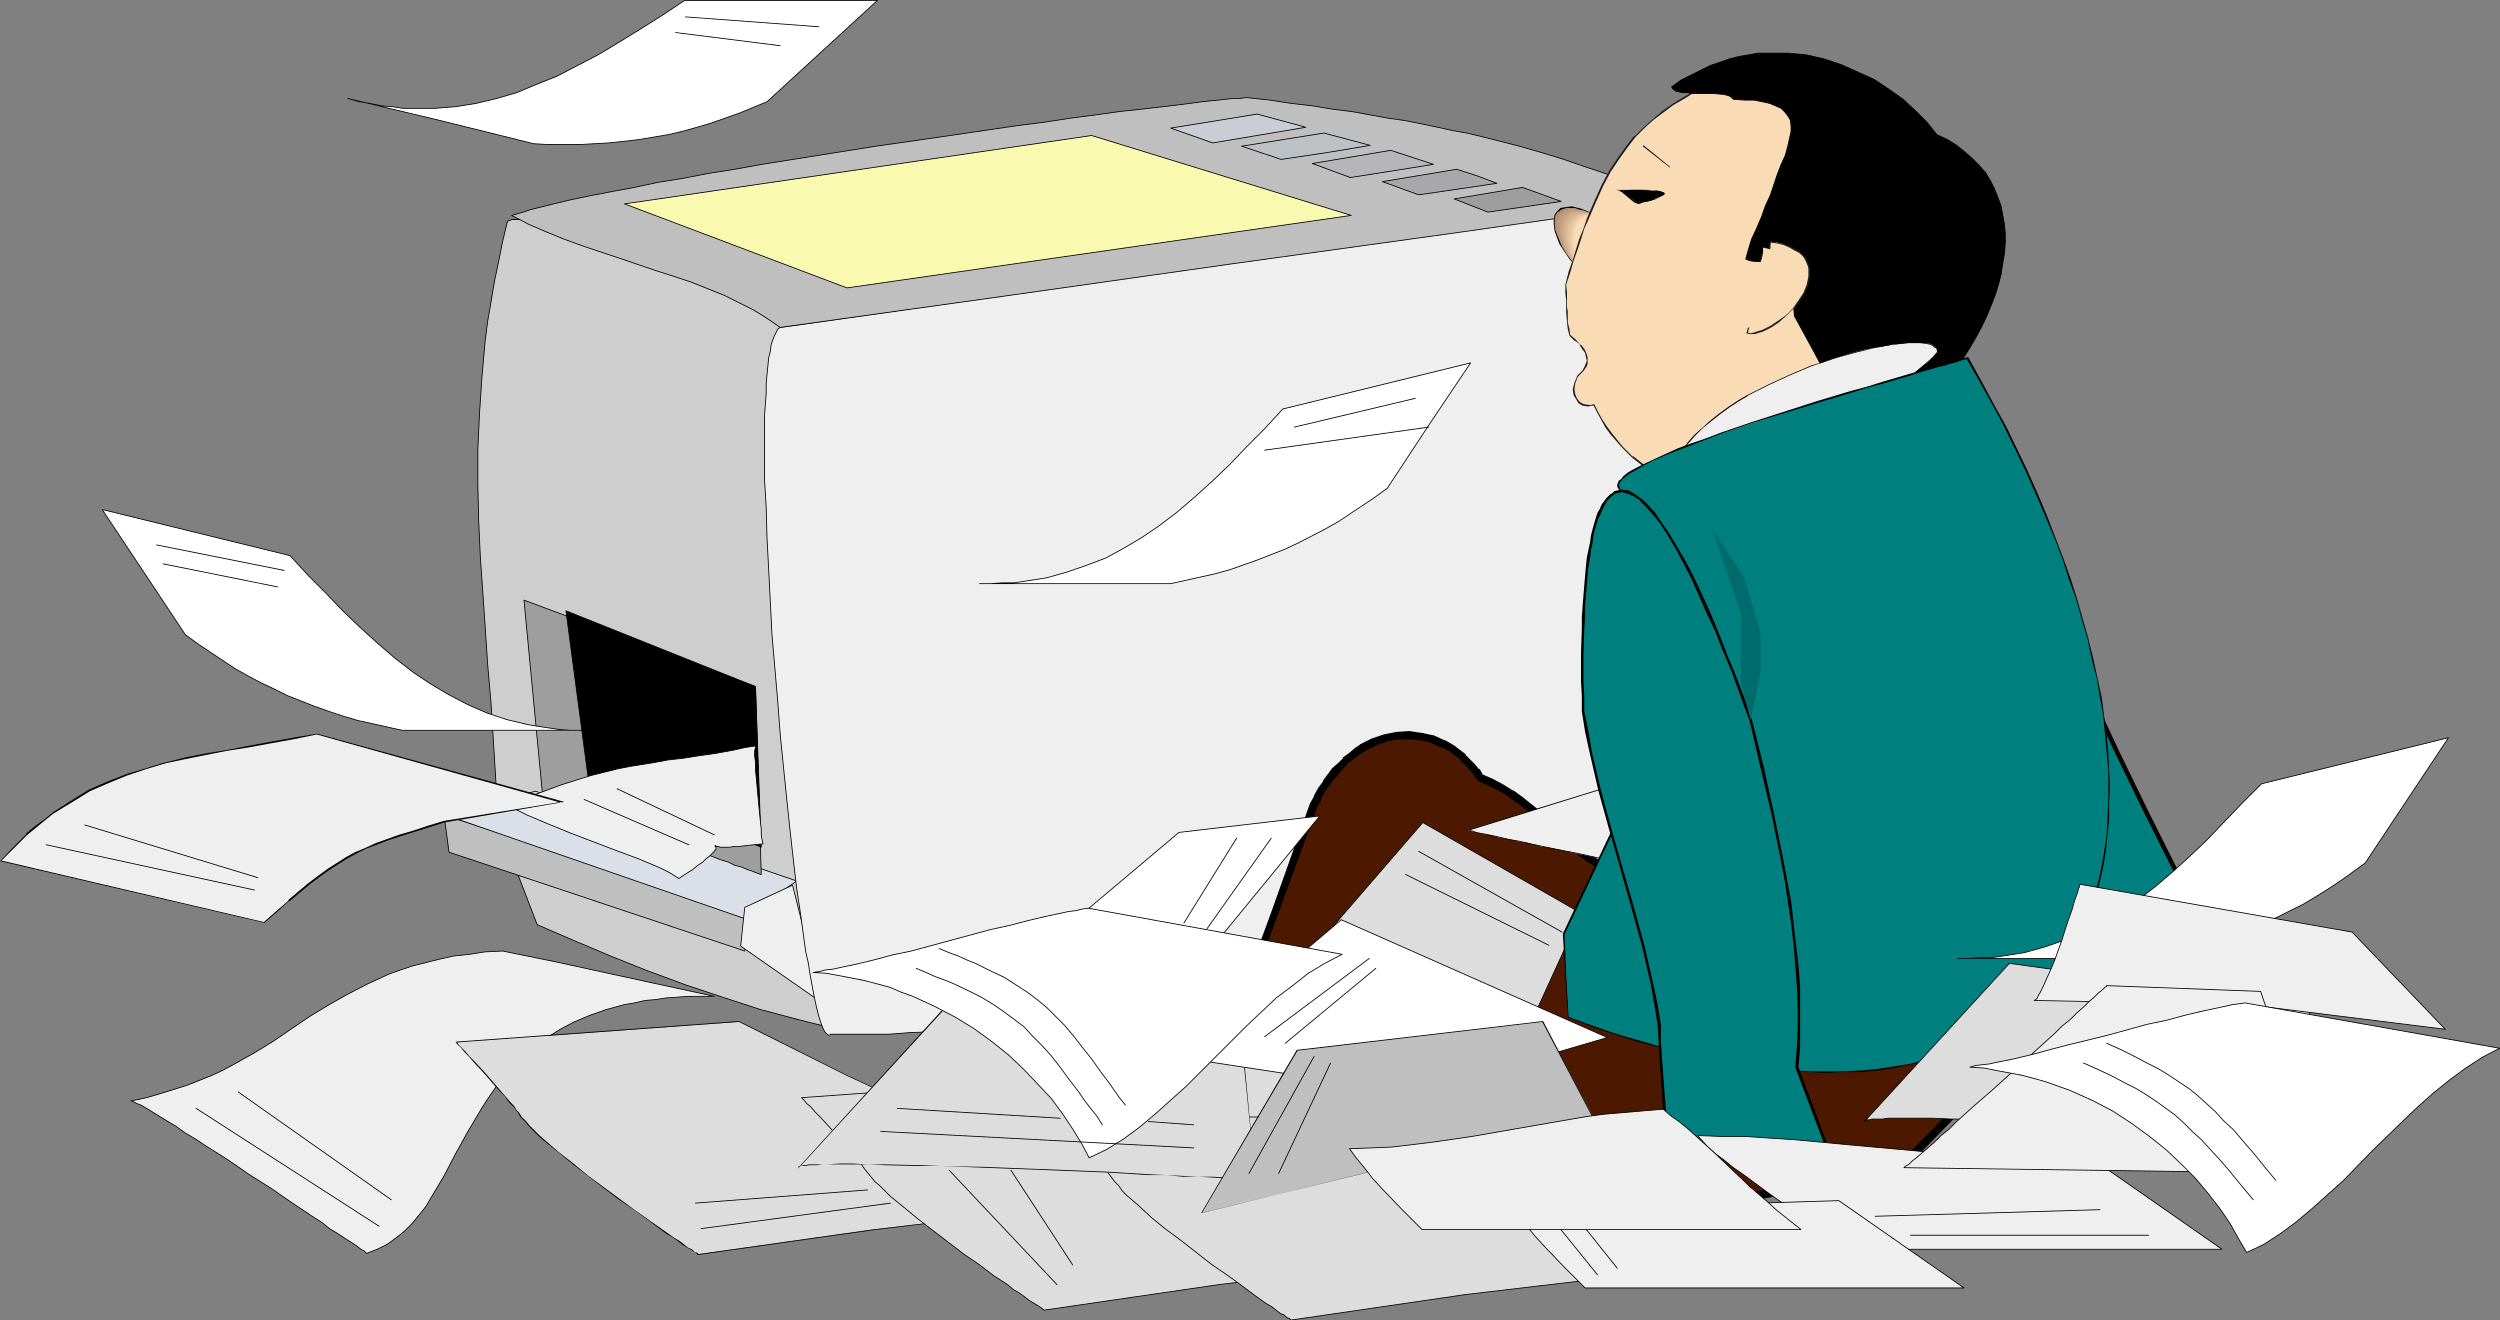 <?xml version="1.0" encoding="UTF-8" standalone="no"?>
<svg
   version="1.0"
   width="129.745mm"
   height="68.531mm"
   id="svg113"
   sodipodi:docname="Copier 16.wmf"
   xmlns:inkscape="http://www.inkscape.org/namespaces/inkscape"
   xmlns:sodipodi="http://sodipodi.sourceforge.net/DTD/sodipodi-0.dtd"
   xmlns="http://www.w3.org/2000/svg"
   xmlns:svg="http://www.w3.org/2000/svg">
  <rect width="100%" height="100%" fill="#808080" stroke="none"/>
  <sodipodi:namedview
     id="namedview113"
     pagecolor="#ffffff"
     bordercolor="#000000"
     borderopacity="0.25"
     inkscape:showpageshadow="2"
     inkscape:pageopacity="0.0"
     inkscape:pagecheckerboard="0"
     inkscape:deskcolor="#d1d1d1"
     inkscape:document-units="mm" />
  <defs
     id="defs1">
    <pattern
       id="WMFhbasepattern"
       patternUnits="userSpaceOnUse"
       width="6"
       height="6"
       x="0"
       y="0" />
  </defs>
  <path
     style="fill:#cecece;fill-opacity:1;fill-rule:evenodd;stroke:#000000;stroke-width:0.162px;stroke-linecap:round;stroke-linejoin:round;stroke-miterlimit:4;stroke-dasharray:none;stroke-opacity:1"
     d="m 99.545,43.384 -0.97,4.04 -0.808,4.04 -0.808,3.878 -0.646,3.878 -0.646,3.716 -0.485,3.716 -0.646,7.271 -0.485,7.271 -0.323,6.948 v 6.948 l 0.162,6.948 0.323,7.11 0.485,6.948 0.485,7.11 0.485,7.271 0.646,7.433 0.485,7.756 0.485,7.917 0.485,8.402 3.878,9.695 3.717,9.695 7.11,3.07 7.272,3.07 7.272,2.908 7.434,2.747 7.272,2.424 7.434,2.424 7.272,1.939 7.11,1.777 -0.646,-4.04 -0.808,-4.363 -0.808,-4.363 -1.778,-9.21 -0.97,-4.363 -0.646,-4.363 -0.646,-4.04 -0.808,-12.765 -0.646,-12.603 -0.485,-12.926 -0.485,-12.765 v -12.926 -6.302 l 0.162,-6.463 0.323,-6.302 0.485,-6.463 0.485,-6.302 0.646,-6.302 -1.778,-1.293 -1.778,-1.293 -1.778,-1.293 -1.939,-1.293 -4.202,-2.424 -4.363,-2.262 -4.363,-2.101 -4.686,-1.939 -4.525,-1.777 -4.363,-1.454 -4.363,-1.293 -4.04,-1.131 -1.939,-0.485 -1.778,-0.485 -1.778,-0.323 -1.616,-0.323 -1.616,-0.323 -1.293,-0.162 -1.293,-0.162 h -1.131 -0.97 -0.808 l -0.485,0.162 z"
     id="path1" />
  <path
     style="fill:#bfbfbf;fill-opacity:1;fill-rule:evenodd;stroke:#000000;stroke-width:0.162px;stroke-linecap:round;stroke-linejoin:round;stroke-miterlimit:4;stroke-dasharray:none;stroke-opacity:1"
     d="m 87.102,159.884 59.792,19.066 -0.808,7.594 -58.014,-19.39 z"
     id="path2" />
  <path
     style="fill:#dbe0e8;fill-opacity:1;fill-rule:evenodd;stroke:#000000;stroke-width:0.162px;stroke-linecap:round;stroke-linejoin:round;stroke-miterlimit:4;stroke-dasharray:none;stroke-opacity:1"
     d="m 87.426,159.884 17.614,-4.686 51.227,17.612 -10.504,7.271 z"
     id="path3" />
  <path
     style="fill:#efefef;fill-opacity:1;fill-rule:evenodd;stroke:#000000;stroke-width:0.162px;stroke-linecap:round;stroke-linejoin:round;stroke-miterlimit:4;stroke-dasharray:none;stroke-opacity:1"
     d="m 146.086,177.981 -0.808,7.594 15.998,11.149 -5.818,-23.106 z"
     id="path4" />
  <path
     style="fill:#9e9e9e;fill-opacity:1;fill-rule:evenodd;stroke:#000000;stroke-width:0.162px;stroke-linecap:round;stroke-linejoin:round;stroke-miterlimit:4;stroke-dasharray:none;stroke-opacity:1"
     d="m 106.494,156.652 -3.717,-38.941 45.41,16.966 1.131,36.84 h -0.162 l -0.323,-0.162 -0.485,-0.162 -0.808,-0.323 -0.97,-0.323 -1.131,-0.485 -1.293,-0.323 -1.293,-0.646 -1.616,-0.485 -1.616,-0.646 -3.555,-1.293 -3.878,-1.454 -3.878,-1.454 -3.878,-1.454 -3.878,-1.293 -3.717,-1.293 -1.616,-0.646 -1.616,-0.485 -1.454,-0.485 -1.293,-0.485 -1.131,-0.323 -1.131,-0.323 -0.808,-0.162 -0.646,-0.162 z"
     id="path5" />
  <path
     style="fill:#000000;fill-opacity:1;fill-rule:evenodd;stroke:#000000;stroke-width:0.162px;stroke-linecap:round;stroke-linejoin:round;stroke-miterlimit:4;stroke-dasharray:none;stroke-opacity:1"
     d="m 115.544,153.905 -4.525,-34.093 37.168,14.865 1.131,31.508 v -0.162 h -0.323 l -0.485,-0.162 -0.646,-0.323 -0.646,-0.162 -0.97,-0.485 -0.97,-0.323 -1.131,-0.485 -1.293,-0.485 -1.293,-0.485 -2.747,-1.131 -3.07,-1.131 -3.07,-1.131 -3.07,-1.131 -3.07,-1.293 -2.747,-0.969 -1.454,-0.485 -1.131,-0.323 -1.131,-0.485 -1.131,-0.323 -0.97,-0.323 -0.808,-0.162 -0.646,-0.323 h -0.485 -0.323 z"
     id="path6" />
  <path
     style="fill:#efefef;fill-opacity:1;fill-rule:evenodd;stroke:#000000;stroke-width:0.162px;stroke-linecap:round;stroke-linejoin:round;stroke-miterlimit:4;stroke-dasharray:none;stroke-opacity:1"
     d="m 162.893,202.864 h 3.555 3.717 4.04 l 4.363,-0.323 4.363,-0.162 4.848,-0.323 4.848,-0.485 5.01,-0.485 5.333,-0.485 5.494,-0.646 5.656,-0.646 5.656,-0.808 5.818,-0.646 5.979,-0.808 6.141,-0.969 6.141,-0.969 12.282,-1.939 12.605,-2.101 12.605,-2.262 12.605,-2.262 12.443,-2.424 11.958,-2.424 5.818,-1.293 5.818,-1.293 5.656,-1.131 5.333,-1.293 0.97,-7.594 0.808,-7.756 0.808,-8.241 0.646,-8.402 0.485,-8.725 0.323,-8.725 0.162,-9.048 -0.162,-9.048 -0.485,-9.048 -0.646,-9.048 -0.485,-4.524 -0.646,-4.524 -0.646,-4.524 -1.616,-8.887 -0.97,-4.363 -1.131,-4.524 -1.131,-4.201 -1.454,-4.363 -1.454,-4.201 -1.454,-4.04 -1.778,-4.201 -178.083,25.53 -0.485,0.323 -0.323,0.646 -0.323,0.646 -0.323,0.808 -0.323,0.969 -0.162,1.293 -0.323,1.293 -0.162,1.616 -0.162,1.616 -0.162,1.777 v 1.939 l -0.162,2.101 -0.162,2.262 v 2.262 5.009 2.424 2.908 l 0.323,5.494 0.162,5.978 0.323,6.14 0.323,6.302 0.323,6.463 1.131,13.088 0.485,6.463 0.646,6.463 0.646,6.302 0.646,6.14 0.646,5.817 0.646,5.494 0.808,5.332 0.323,2.424 0.323,2.424 0.323,2.262 0.485,2.101 0.323,2.101 0.323,1.777 0.323,1.777 0.323,1.616 0.323,1.454 0.323,1.293 0.323,1.131 0.323,0.969 0.323,0.808 0.323,0.646 0.323,0.323 0.323,0.323 h 0.323 z"
     id="path7" />
  <path
     style="fill:#bfbfbf;fill-opacity:1;fill-rule:evenodd;stroke:#000000;stroke-width:0.162px;stroke-linecap:round;stroke-linejoin:round;stroke-miterlimit:4;stroke-dasharray:none;stroke-opacity:1"
     d="m 100.353,42.253 1.131,-0.323 1.131,-0.323 1.454,-0.485 1.293,-0.323 3.232,-0.808 3.394,-0.808 3.878,-0.808 4.202,-0.808 4.363,-0.808 4.525,-0.969 5.01,-0.808 5.01,-0.969 5.171,-0.808 5.333,-0.969 11.15,-1.777 11.15,-1.777 11.312,-1.616 10.989,-1.616 5.494,-0.808 5.171,-0.646 5.171,-0.808 5.01,-0.646 4.525,-0.646 4.525,-0.485 4.202,-0.485 4.04,-0.485 3.555,-0.485 1.616,-0.162 1.616,-0.162 1.454,-0.162 1.454,-0.162 h 1.293 l 1.293,-0.162 4.525,0.485 4.202,0.646 4.202,0.485 3.878,0.646 3.878,0.485 3.555,0.646 3.555,0.646 3.394,0.485 3.232,0.646 3.07,0.646 2.909,0.646 2.747,0.485 2.747,0.646 2.586,0.646 5.01,1.293 4.525,1.293 4.202,1.293 4.202,1.454 3.878,1.293 7.595,2.585 7.434,2.747 -44.117,6.302 -44.278,6.14 -44.44,6.302 -21.978,3.07 -21.978,3.07 -2.586,-1.777 -2.586,-1.616 -2.909,-1.454 -2.909,-1.454 -3.232,-1.293 -3.232,-1.293 -3.394,-1.131 -3.555,-1.131 -7.11,-2.424 -7.272,-2.424 -3.555,-1.293 -3.555,-1.454 -3.394,-1.454 z"
     id="path8" />
  <path
     style="fill:#f9f9af;fill-opacity:1;fill-rule:evenodd;stroke:#000000;stroke-width:0.162px;stroke-linecap:round;stroke-linejoin:round;stroke-miterlimit:4;stroke-dasharray:none;stroke-opacity:1"
     d="M 122.493,39.991 166.125,56.472 265.024,42.253 214.12,26.58 Z"
     id="path9" />
  <path
     style="fill:#c9ced6;fill-opacity:1;fill-rule:evenodd;stroke:#000000;stroke-width:0.162px;stroke-linecap:round;stroke-linejoin:round;stroke-miterlimit:4;stroke-dasharray:none;stroke-opacity:1"
     d="m 229.633,25.126 8.242,2.908 18.261,-3.07 -9.534,-2.585 z"
     id="path10" />
  <path
     style="fill:#efefef;fill-opacity:1;fill-rule:evenodd;stroke:#000000;stroke-width:0.162px;stroke-linecap:round;stroke-linejoin:round;stroke-miterlimit:4;stroke-dasharray:none;stroke-opacity:1"
     d="m 148.187,146.311 -2.101,0.323 -2.101,0.485 -3.555,0.646 -3.394,0.485 -3.07,0.485 -2.909,0.323 -2.586,0.485 -5.01,0.808 -2.424,0.485 -2.586,0.646 -2.586,0.646 -2.586,0.808 -3.07,0.969 -3.07,1.131 -1.778,0.646 -1.778,0.646 -1.939,0.808 -1.939,0.808 1.778,0.969 1.939,0.969 4.202,1.777 4.363,1.777 8.888,3.393 4.363,1.616 4.202,1.777 1.939,0.969 1.778,1.131 1.454,-0.969 1.293,-0.808 0.97,-0.808 0.97,-0.646 0.646,-0.646 0.646,-0.485 0.485,-0.485 0.323,-0.323 0.323,-0.323 0.162,-0.323 v -0.323 -0.162 -0.162 h -0.162 v 0.162 h 0.323 0.323 l 0.323,0.162 h 1.939 l 0.808,-0.162 h 1.131 l 1.293,-0.162 1.454,-0.162 1.778,-0.162 v -0.162 l -0.162,-0.646 -0.162,-0.969 v -1.131 l -0.162,-1.454 -0.162,-1.616 -0.323,-3.393 -0.323,-3.555 -0.162,-1.616 v -1.454 l -0.162,-1.293 v -0.969 l 0.162,-0.646 v -0.162 z"
     id="path11" />
  <path
     style="fill:#ffffff;fill-opacity:1;fill-rule:evenodd;stroke:#000000;stroke-width:0.162px;stroke-linecap:round;stroke-linejoin:round;stroke-miterlimit:4;stroke-dasharray:none;stroke-opacity:1"
     d="m 56.883,108.986 3.555,3.878 3.555,3.555 3.394,3.555 3.394,3.232 3.394,3.07 3.394,2.908 3.555,2.747 3.394,2.262 3.555,2.101 3.717,1.939 3.717,1.616 3.878,1.293 4.04,0.969 1.939,0.323 2.101,0.323 2.262,0.323 2.101,0.162 h 2.424 2.262 -37.653 l -2.909,-0.646 -2.909,-0.646 -2.909,-0.646 -2.747,-0.808 -2.909,-0.969 -2.747,-0.969 -5.333,-2.101 -2.586,-1.293 -2.747,-1.293 -2.424,-1.293 -2.586,-1.454 -2.424,-1.616 -2.424,-1.616 -2.424,-1.616 -2.424,-1.777 -16.322,-24.56 18.422,4.524 z"
     id="path12" />
  <path
     style="fill:#ffffff;fill-opacity:1;fill-rule:evenodd;stroke:#000000;stroke-width:0.162px;stroke-linecap:round;stroke-linejoin:round;stroke-miterlimit:4;stroke-dasharray:none;stroke-opacity:1"
     d="m 251.611,80.225 -3.555,3.878 -3.555,3.555 -3.394,3.555 -3.394,3.232 -3.394,3.07 -3.394,2.908 -3.394,2.585 -3.555,2.424 -3.555,2.101 -3.555,1.939 -3.878,1.454 -3.717,1.293 -4.04,1.131 -2.101,0.323 -2.101,0.323 -2.101,0.323 h -2.262 l -2.262,0.162 h -2.262 37.491 l 2.909,-0.646 2.909,-0.646 2.909,-0.646 2.909,-0.808 2.747,-0.969 2.747,-0.969 5.333,-2.101 2.747,-1.293 5.01,-2.585 2.586,-1.454 2.424,-1.616 2.424,-1.616 2.424,-1.616 2.424,-1.777 8.08,-12.28 8.242,-12.28 -18.422,4.524 z"
     id="path13" />
  <path
     style="fill:#ffffff;fill-opacity:1;fill-rule:evenodd;stroke:#000000;stroke-width:0.162px;stroke-linecap:round;stroke-linejoin:round;stroke-miterlimit:4;stroke-dasharray:none;stroke-opacity:1"
     d="m 134.289,0.081 -4.363,2.908 -4.363,2.747 -4.202,2.585 -4.04,2.424 -4.04,2.101 -4.04,2.101 -4.04,1.616 -3.878,1.616 -3.878,1.131 -4.04,0.969 -4.04,0.646 -4.04,0.323 h -4.04 -2.262 l -2.101,-0.323 -2.101,-0.162 -2.262,-0.485 -2.101,-0.323 -2.262,-0.646 18.261,4.363 18.261,4.524 2.909,0.162 h 3.07 2.909 l 2.909,-0.162 2.909,-0.162 3.07,-0.323 2.747,-0.323 2.909,-0.485 2.909,-0.485 2.747,-0.646 2.909,-0.808 2.747,-0.808 5.494,-1.939 5.494,-2.262 21.654,-19.874 z"
     id="path14" />
  <path
     style="fill:#4c1900;fill-opacity:1;fill-rule:evenodd;stroke:none"
     d="m 404.808,196.239 -16.322,16.804 -16.322,16.643 -28.603,5.009 -29.411,-4.201 -6.141,-4.847 -6.141,-4.847 -9.696,-17.289 -9.858,-17.289 -12.282,20.682 -27.795,-6.463 7.757,-21.329 7.595,-21.167 0.808,-1.454 0.808,-1.616 0.97,-1.293 0.808,-1.131 0.97,-1.293 0.97,-0.969 0.97,-0.969 1.131,-0.969 0.97,-0.808 1.131,-0.646 2.262,-1.131 2.262,-0.969 2.262,-0.323 2.424,-0.162 2.262,0.323 2.262,0.485 2.101,0.808 2.101,1.131 1.939,1.616 1.778,1.777 0.808,0.969 0.646,1.131 2.262,0.969 2.101,1.131 1.778,1.131 1.778,1.293 3.232,2.585 2.909,2.585 2.909,2.585 3.07,2.585 1.778,1.293 1.939,1.131 1.939,1.131 2.262,0.969 z"
     id="path15" />
  <path
     style="fill:#000000;fill-opacity:1;fill-rule:evenodd;stroke:none"
     d="m 404.484,197.047 -0.323,-1.293 -16.322,16.804 -16.322,16.643 0.485,-0.162 -28.603,4.847 h 0.162 l -29.25,-4.04 0.323,0.162 -6.141,-4.847 v 0 l -6.141,-5.009 0.162,0.162 -9.696,-17.128 -10.504,-18.42 -12.928,21.813 0.808,-0.485 -27.795,-6.463 0.485,0.969 7.757,-21.167 7.757,-21.167 v 0 l 0.808,-1.454 h -0.162 l 0.808,-1.454 0.97,-1.454 v 0.162 l 0.808,-1.293 v 0.162 l 0.97,-1.131 0.97,-1.131 v 0 l 0.808,-0.969 v 0 l 1.131,-0.808 1.131,-0.808 h -0.162 l 1.131,-0.646 h -0.162 l 2.262,-1.131 v 0 l 2.262,-0.808 h -0.162 l 2.262,-0.485 v 0 h 2.424 -0.162 l 2.262,0.162 h -0.162 l 2.262,0.485 h -0.162 l 2.101,0.969 v -0.162 l 2.101,1.131 h -0.162 l 1.939,1.454 h -0.162 l 1.778,1.777 0.808,0.969 v 0 l 0.808,1.293 2.424,1.131 v 0 l 1.939,0.969 v 0 l 1.939,1.131 h -0.162 l 1.778,1.293 v -0.162 l 3.07,2.585 3.07,2.747 2.909,2.585 3.07,2.585 h 0.162 l 1.616,1.293 h 0.162 l 1.778,1.131 v 0 l 2.101,1.131 v 0 l 2.262,0.969 0.162,0.162 86.456,24.399 1.616,-1.131 -87.749,-24.883 0.162,0.162 -2.262,-1.131 h 0.162 l -2.101,-0.969 v 0 l -1.778,-1.131 v 0 l -1.778,-1.293 0.162,0.162 -3.232,-2.585 -2.909,-2.585 -2.909,-2.747 -3.232,-2.585 v 0 l -1.778,-1.293 h -0.162 l -1.778,-1.131 v 0 l -2.101,-1.131 v 0 l -2.262,-0.969 0.323,0.162 -0.646,-1.131 h -0.162 l -0.808,-0.969 -1.778,-1.777 v -0.162 l -1.939,-1.454 -0.162,-0.162 -1.939,-1.131 h -0.162 l -2.101,-0.969 h -0.162 l -2.262,-0.485 h -0.162 l -2.101,-0.323 h -0.162 l -2.424,0.162 v 0 l -2.424,0.485 v 0 l -2.424,0.808 v 0 l -2.262,1.131 -0.162,0.162 -0.97,0.646 -0.162,0.162 -0.97,0.808 -1.131,0.808 v 0.162 l -0.97,0.969 v 0 l -1.131,0.969 -0.808,1.131 -0.162,0.162 -0.808,1.131 v 0.162 l -0.97,1.293 -0.808,1.454 v 0.162 l -0.808,1.454 v 0 l -7.595,21.329 -8.08,21.975 29.088,6.786 12.605,-21.005 h -1.293 l 9.858,17.289 9.696,17.289 6.302,5.009 v 0 l 6.302,5.009 29.734,4.201 28.926,-5.009 16.483,-16.966 17.13,-17.612 z"
     id="path16" />
  <path
     style="fill:#efefef;fill-opacity:1;fill-rule:evenodd;stroke:#000000;stroke-width:0.162px;stroke-linecap:round;stroke-linejoin:round;stroke-miterlimit:4;stroke-dasharray:none;stroke-opacity:1"
     d="m 25.694,215.952 3.07,-0.646 2.747,-0.808 2.586,-0.808 2.586,-0.808 2.424,-0.969 2.424,-0.969 2.101,-0.969 2.101,-1.131 4.04,-2.262 3.717,-2.262 7.11,-4.847 3.717,-2.262 3.717,-2.101 4.04,-2.101 2.101,-0.969 2.101,-0.969 2.262,-0.808 2.424,-0.808 2.586,-0.646 2.586,-0.646 2.909,-0.646 3.07,-0.323 3.07,-0.485 3.394,-0.162 10.342,2.101 10.342,2.262 20.846,4.524 h -2.586 -2.424 l -2.262,0.162 -2.262,0.162 -2.101,0.323 -1.939,0.162 -2.101,0.485 -1.939,0.323 -3.555,0.969 -3.232,1.131 -3.07,1.293 -2.747,1.454 -2.586,1.616 -2.262,1.777 -2.262,1.777 -1.939,1.939 -1.778,2.101 -1.778,2.101 -1.454,2.101 -1.454,2.262 -2.586,4.363 -2.424,4.363 -2.262,4.363 -2.424,4.04 -1.131,1.939 -1.293,1.616 -1.454,1.777 -1.454,1.454 -1.616,1.293 -1.778,1.293 -1.939,0.969 -2.101,0.808 -0.162,-0.162 -0.323,-0.323 -0.646,-0.323 -0.808,-0.646 -0.97,-0.646 -1.293,-0.808 -1.454,-0.969 -1.616,-0.969 -1.616,-1.293 -1.778,-1.131 -1.939,-1.293 -1.939,-1.293 -4.202,-2.908 -4.363,-2.747 -4.202,-2.908 -4.363,-2.747 -1.939,-1.293 -1.939,-1.131 -1.778,-1.293 -1.616,-0.969 -1.616,-0.969 -1.293,-0.808 -1.293,-0.808 -1.131,-0.646 -0.808,-0.323 -0.646,-0.323 -0.323,-0.162 z"
     id="path17" />
  <path
     style="fill:#dddddd;fill-opacity:1;fill-rule:evenodd;stroke:none"
     d="m 101.646,218.376 0.646,0.808 0.646,0.808 0.808,0.808 0.97,0.969 0.97,0.969 1.131,0.969 2.586,2.262 2.747,2.262 2.909,2.262 6.302,4.686 2.909,2.101 2.909,2.101 2.586,1.777 1.293,0.808 1.131,0.808 0.97,0.646 0.97,0.646 0.808,0.646 0.646,0.485 0.485,0.323 0.485,0.323 0.323,0.162 v 0 l 34.259,-4.847 47.995,-5.655 -52.843,-24.56 -21.331,-10.503 -55.429,4.04 0.162,0.162 0.323,0.323 0.485,0.646 0.646,0.646 0.97,0.969 0.808,0.969 2.101,2.262 2.101,2.424 1.939,2.262 0.97,0.969 0.646,0.969 0.646,0.646 z"
     id="path18" />
  <path
     style="fill:#000000;fill-opacity:1;fill-rule:evenodd;stroke:none"
     d="m 101.646,218.376 0.485,0.808 0.808,0.808 0.808,0.969 1.939,1.939 1.131,0.969 2.586,2.101 2.747,2.262 2.909,2.262 6.141,4.686 3.07,2.101 2.909,2.101 2.586,1.939 1.131,0.808 1.131,0.646 1.131,0.808 0.808,0.646 0.808,0.485 0.808,0.485 0.485,0.323 v 0 l 0.485,0.323 v 0 l 0.162,0.162 0.162,0.162 34.259,-4.847 48.157,-5.817 -53.005,-24.56 -21.331,-10.664 -55.59,4.04 0.162,0.323 0.323,0.323 0.646,0.646 0.646,0.808 0.808,0.808 0.97,1.131 2.101,2.262 2.101,2.424 1.939,2.101 0.808,1.131 0.808,0.808 0.646,0.808 0.323,0.485 0.162,-0.162 -0.485,-0.485 -0.485,-0.808 -0.808,-0.808 -0.808,-0.969 -1.939,-2.262 -2.101,-2.424 -2.101,-2.262 -0.97,-0.969 -0.808,-0.969 -0.808,-0.808 -0.485,-0.485 -0.323,-0.485 -0.162,-0.162 v 0.162 l 55.429,-4.04 21.331,10.664 52.843,24.399 v 0 l -47.995,5.655 -34.259,4.847 h 0.162 l -0.162,-0.162 -0.162,-0.162 h -0.162 l -0.485,-0.162 h 0.162 l -0.485,-0.485 -0.808,-0.323 -0.808,-0.646 -0.808,-0.646 -1.131,-0.646 -1.131,-0.808 -1.131,-0.808 -2.747,-1.939 -2.747,-1.939 -3.07,-2.262 -6.141,-4.524 -2.909,-2.424 -2.747,-2.101 -2.586,-2.262 -1.131,-0.969 -1.939,-1.939 -0.808,-0.969 -0.808,-0.808 -0.485,-0.808 z"
     id="path19" />
  <path
     style="fill:#dddddd;fill-opacity:1;fill-rule:evenodd;stroke:#000000;stroke-width:0.162px;stroke-linecap:round;stroke-linejoin:round;stroke-miterlimit:4;stroke-dasharray:none;stroke-opacity:1"
     d="m 169.518,229.202 0.646,0.808 0.646,0.808 0.808,0.969 0.97,0.808 0.97,0.969 1.131,1.131 2.586,2.101 2.747,2.262 2.909,2.262 6.141,4.686 3.07,2.101 2.747,2.101 2.747,1.777 1.131,0.969 1.131,0.646 1.131,0.808 0.808,0.646 0.808,0.485 0.808,0.485 0.485,0.323 0.485,0.323 0.162,0.162 0.162,0.162 34.259,-5.009 47.834,-5.655 -52.843,-24.399 -21.17,-10.664 -55.59,4.04 0.162,0.162 0.323,0.323 0.485,0.646 0.808,0.646 0.808,0.969 0.97,0.969 2.101,2.262 2.101,2.424 1.939,2.262 0.808,0.969 0.808,0.969 0.646,0.808 z"
     id="path20" />
  <path
     style="fill:#dddddd;fill-opacity:1;fill-rule:evenodd;stroke:#000000;stroke-width:0.162px;stroke-linecap:round;stroke-linejoin:round;stroke-miterlimit:4;stroke-dasharray:none;stroke-opacity:1"
     d="m 218.16,231.14 0.485,0.646 0.808,0.808 0.646,0.969 0.97,0.969 1.131,0.969 1.131,0.969 2.424,2.262 2.747,2.262 3.07,2.262 5.979,4.686 3.07,2.101 2.909,2.101 2.586,1.939 1.131,0.808 1.131,0.808 1.131,0.646 0.808,0.646 0.808,0.646 0.808,0.323 0.485,0.485 0.485,0.162 0.162,0.162 0.162,0.162 34.259,-5.009 47.995,-5.655 -52.843,-24.56 -21.331,-10.664 -55.429,4.201 0.162,0.162 0.323,0.323 0.485,0.646 0.646,0.646 0.97,0.969 0.808,0.969 2.101,2.262 2.262,2.424 1.939,2.262 0.808,0.969 0.808,0.969 0.485,0.646 z"
     id="path21" />
  <path
     style="fill:#dddddd;fill-opacity:1;fill-rule:evenodd;stroke:none"
     d="m 208.787,181.535 -12.282,37.648 h 84.84 l -21.978,-23.752 h -0.162 l -0.485,-0.162 -0.646,-0.162 -0.808,-0.323 -1.131,-0.162 -1.293,-0.485 -1.454,-0.485 -1.778,-0.323 -1.778,-0.646 -1.939,-0.485 -1.939,-0.485 -2.101,-0.646 -4.525,-1.293 -4.686,-1.293 -4.686,-1.293 -4.525,-1.293 -4.202,-1.131 -1.939,-0.485 -1.939,-0.485 -1.778,-0.485 -1.454,-0.485 -1.454,-0.323 -1.293,-0.323 -0.97,-0.323 -0.808,-0.162 h -0.485 z"
     id="path22" />
  <path
     style="fill:#000000;fill-opacity:1;fill-rule:evenodd;stroke:none"
     d="m 208.787,181.535 -12.443,37.648 h 85.163 l -22.139,-23.752 -0.162,-0.162 h -0.485 l -0.646,-0.162 -0.808,-0.323 -1.131,-0.323 -1.293,-0.323 -1.454,-0.485 -1.778,-0.485 -1.778,-0.485 -1.939,-0.485 -1.939,-0.646 -2.101,-0.646 -4.525,-1.131 -4.686,-1.293 -4.686,-1.293 -4.525,-1.293 -4.202,-1.131 -1.939,-0.646 -1.939,-0.485 -1.778,-0.485 -1.454,-0.323 -1.454,-0.485 -1.293,-0.323 -0.97,-0.162 -0.808,-0.162 -0.485,-0.162 h -0.323 v 0.162 h 0.323 0.485 l 0.808,0.323 0.97,0.162 1.293,0.323 1.454,0.323 1.454,0.485 1.778,0.485 1.939,0.485 1.939,0.485 4.202,1.293 4.525,1.131 4.686,1.454 4.686,1.293 4.525,1.131 2.101,0.646 1.939,0.646 1.939,0.485 1.778,0.485 1.778,0.485 1.454,0.485 1.293,0.323 1.131,0.323 0.808,0.162 0.646,0.323 h 0.485 0.162 -0.162 l 22.139,23.752 v -0.162 h -84.84 v 0.162 l 12.282,-37.648 v 0.162 z"
     id="path23" />
  <path
     style="fill:#dddddd;fill-opacity:1;fill-rule:evenodd;stroke:none"
     d="m 156.59,229.04 28.442,-31.023 58.661,7.917 2.586,25.53 h -0.646 l -0.323,-0.162 h -0.646 -0.646 -0.808 l -0.808,-0.162 h -0.97 -1.131 l -2.262,-0.162 -2.909,-0.162 -3.07,-0.162 -3.232,-0.162 -3.555,-0.162 -3.717,-0.162 -3.878,-0.162 -4.04,-0.162 -4.04,-0.162 -8.403,-0.323 -8.403,-0.323 -4.04,-0.162 -4.04,-0.162 -4.04,-0.162 h -3.555 l -3.555,-0.162 h -3.232 -3.07 -2.586 -2.424 -0.97 -0.97 -0.97 l -0.646,0.162 h -0.646 l -0.485,0.162 h -0.485 l -0.323,0.162 h -0.162 z"
     id="path24" />
  <path
     style="fill:#000000;fill-opacity:1;fill-rule:evenodd;stroke:none"
     d="m 156.59,229.202 28.603,-31.185 h -0.162 l 58.661,7.917 v 0 l 2.586,25.53 v -0.162 h -0.646 -0.323 -0.646 l -0.646,-0.162 h -0.808 -0.808 -0.97 l -1.131,-0.162 -2.262,-0.162 h -2.909 l -3.07,-0.162 -3.232,-0.162 -3.555,-0.162 -7.595,-0.485 -4.04,-0.162 -4.04,-0.162 -8.403,-0.323 -8.403,-0.323 -8.08,-0.162 -4.04,-0.162 -7.11,-0.162 h -3.232 l -3.07,-0.162 h -2.586 l -2.424,0.162 h -0.97 -0.97 -0.97 -0.646 l -0.646,0.162 h -0.485 l -0.485,0.162 h -0.323 l -0.162,0.162 v 0.323 l 0.162,-0.162 v -0.162 l -0.162,0.162 0.162,-0.162 0.323,-0.162 h 0.485 0.485 l 0.646,-0.162 h 0.646 0.97 l 0.97,-0.162 h 0.97 2.424 2.586 3.07 l 3.232,0.162 7.11,0.162 h 4.04 l 8.08,0.323 8.403,0.323 8.403,0.323 4.04,0.162 4.04,0.162 7.595,0.485 h 3.555 l 3.232,0.323 h 3.07 l 2.909,0.162 2.262,0.162 h 1.131 l 0.97,0.162 h 0.808 0.808 l 0.646,0.162 h 0.646 0.323 0.646 l -2.424,-25.53 -58.822,-8.079 -28.442,31.185 h 0.162 z"
     id="path25" />
  <path
     style="fill:#efefef;fill-opacity:1;fill-rule:evenodd;stroke:none"
     d="m 287.971,162.792 31.835,-9.695 22.786,21.167 -0.162,-0.162 h -0.323 l -0.808,-0.162 -1.131,-0.323 -1.293,-0.162 -1.454,-0.323 -1.616,-0.323 -1.939,-0.323 -1.939,-0.485 -2.262,-0.485 -2.424,-0.485 -2.262,-0.485 -5.171,-0.969 -10.342,-2.101 -5.01,-1.131 -2.262,-0.323 -2.262,-0.646 -2.101,-0.323 -1.939,-0.485 -1.939,-0.323 -1.616,-0.485 -1.454,-0.162 -1.131,-0.323 -0.808,-0.162 -0.646,-0.162 h -0.323 z"
     id="path26" />
  <path
     style="fill:#000000;fill-opacity:1;fill-rule:evenodd;stroke:none"
     d="m 287.971,162.792 v 0.162 l 31.835,-9.856 h -0.162 l 22.947,21.167 v -0.162 h -0.162 l -0.323,-0.162 h -0.808 l -1.131,-0.323 -1.293,-0.323 -1.454,-0.162 -1.616,-0.323 -1.939,-0.485 -1.939,-0.323 -2.262,-0.485 -2.424,-0.485 -2.262,-0.485 -5.171,-0.969 -10.342,-2.262 -5.01,-0.969 -2.262,-0.485 -2.262,-0.485 -2.101,-0.485 -1.939,-0.323 -1.939,-0.485 -1.616,-0.323 -1.454,-0.323 -1.131,-0.162 -0.808,-0.323 -0.97,-0.162 v 0.162 -0.162 h -0.162 v 0.162 l 1.131,0.162 0.808,0.323 1.131,0.162 1.454,0.323 1.616,0.323 1.939,0.485 1.939,0.323 2.101,0.485 2.262,0.485 2.262,0.485 5.01,0.969 10.342,2.262 5.171,0.969 2.262,0.485 2.424,0.485 2.262,0.485 1.939,0.323 1.939,0.323 1.616,0.485 1.454,0.162 1.293,0.323 1.131,0.162 0.808,0.162 0.323,0.162 h 0.485 l -23.109,-21.329 -31.997,9.856 z"
     id="path27" />
  <path
     style="fill:#ffffff;fill-opacity:1;fill-rule:evenodd;stroke:#000000;stroke-width:0.162px;stroke-linecap:round;stroke-linejoin:round;stroke-miterlimit:4;stroke-dasharray:none;stroke-opacity:1"
     d="m 199.414,190.099 37.491,-3.232 21.978,-26.822 -27.634,3.232 z"
     id="path28" />
  <path
     style="fill:#dddddd;fill-opacity:1;fill-rule:evenodd;stroke:#000000;stroke-width:0.162px;stroke-linecap:round;stroke-linejoin:round;stroke-miterlimit:4;stroke-dasharray:none;stroke-opacity:1"
     d="m 249.187,195.916 46.541,14.704 14.382,-31.508 -31.027,-17.774 z"
     id="path29" />
  <path
     style="fill:#ffffff;fill-opacity:1;fill-rule:evenodd;stroke:#000000;stroke-width:0.162px;stroke-linecap:round;stroke-linejoin:round;stroke-miterlimit:4;stroke-dasharray:none;stroke-opacity:1"
     d="m 231.249,207.388 46.541,7.11 37.491,-10.987 -52.197,-23.106 z"
     id="path30" />
  <path
     style="fill:#bfbfbf;fill-opacity:1;fill-rule:evenodd;stroke:none"
     d="m 254.52,206.096 48.157,-5.655 9.858,18.743 -76.76,18.743 z"
     id="path31" />
  <path
     style="fill:#000000;fill-opacity:1;fill-rule:evenodd;stroke:none"
     d="m 254.52,206.096 v 0 l 48.157,-5.655 h -0.162 l 9.858,18.743 0.162,-0.162 -76.76,18.905 v 0 l 18.746,-31.831 -0.162,-0.162 -18.746,31.993 76.922,-18.743 -9.858,-18.905 -48.318,5.655 z"
     id="path32" />
  <path
     style="fill:#ffffff;fill-opacity:1;fill-rule:evenodd;stroke:#000000;stroke-width:0.162px;stroke-linecap:round;stroke-linejoin:round;stroke-miterlimit:4;stroke-dasharray:none;stroke-opacity:1"
     d="m 159.499,190.745 2.586,0.162 2.586,0.485 2.586,0.485 2.424,0.485 2.424,0.646 2.424,0.646 2.262,0.969 2.262,0.808 4.202,1.939 4.04,2.101 3.717,2.262 3.555,2.585 3.232,2.585 3.07,2.908 2.747,2.908 2.586,2.747 2.262,3.07 1.939,2.908 1.778,2.908 1.454,2.747 3.394,-1.616 3.394,-2.101 3.07,-2.262 3.07,-2.585 3.07,-2.747 3.07,-2.747 5.818,-5.817 5.979,-5.978 2.909,-2.747 2.909,-2.747 3.232,-2.424 3.07,-2.424 3.232,-1.939 3.394,-1.777 -24.886,-4.524 -24.886,-4.524 -1.131,0.162 -1.293,0.323 -1.454,0.162 -1.454,0.323 -3.07,0.646 -3.394,0.808 -3.717,0.969 -3.717,0.808 -7.757,2.101 -7.757,2.101 -3.878,0.808 -3.555,0.969 -3.394,0.808 -3.07,0.646 -1.454,0.323 -1.454,0.162 -1.293,0.323 z"
     id="path33" />
  <path
     style="fill:#efefef;fill-opacity:1;fill-rule:evenodd;stroke:none"
     d="m 62.216,143.887 -4.686,0.969 -4.525,0.808 -4.363,0.808 -4.202,0.808 -4.04,0.646 -4.04,0.808 -3.878,0.969 -3.878,0.969 -3.717,1.293 -3.717,1.454 -3.555,1.616 -3.555,2.101 -3.555,2.262 -1.778,1.293 -1.616,1.454 -1.778,1.454 -1.778,1.777 -1.778,1.616 -1.616,1.939 51.712,12.119 2.424,-2.262 2.262,-2.101 2.262,-1.777 1.778,-1.616 1.939,-1.454 1.778,-1.293 1.778,-1.131 1.939,-1.131 1.778,-0.969 1.939,-0.808 1.939,-0.969 2.262,-0.808 2.424,-0.808 2.586,-0.808 2.909,-0.969 3.232,-0.969 11.474,-1.939 11.474,-1.939 z"
     id="path34" />
  <path
     style="fill:#000000;fill-opacity:1;fill-rule:evenodd;stroke:none"
     d="m 62.216,143.887 -4.686,0.808 -4.525,0.808 -4.363,0.808 -4.202,0.808 -4.04,0.646 -4.04,0.808 -3.878,0.969 h -0.162 l -3.717,1.131 -3.717,1.131 -3.717,1.454 -3.717,1.616 -3.394,2.101 -3.555,2.262 -1.778,1.454 -1.778,1.293 -1.778,1.454 v 0.162 L 3.555,165.216 1.778,166.993 0,168.932 l 51.874,12.119 2.586,-2.262 2.262,-2.101 v 0.162 l 2.101,-1.777 1.939,-1.616 1.939,-1.454 1.778,-1.293 1.778,-1.131 1.778,-1.131 1.778,-0.969 1.939,-0.969 2.101,-0.808 2.101,-0.808 2.424,-0.808 2.586,-0.808 3.07,-0.969 3.07,-0.969 v 0 l 23.594,-4.04 -48.48,-13.411 -0.162,0.162 47.995,13.411 v -0.162 l -22.947,3.716 v 0 l -3.232,0.969 -2.909,0.969 -2.747,0.808 -2.262,0.808 -2.262,0.808 -2.101,0.969 -1.939,0.808 -1.778,0.969 -1.778,1.131 -1.778,1.131 -1.778,1.293 -1.939,1.454 -1.939,1.616 -2.101,1.777 v 0.162 l -2.262,1.939 -2.586,2.262 h 0.162 L 0.162,168.771 v 0.162 l 1.778,-1.777 1.778,-1.777 1.616,-1.616 v 0 l 1.778,-1.454 1.778,-1.454 1.616,-1.293 3.717,-2.262 3.394,-2.101 3.717,-1.616 3.555,-1.454 3.878,-1.293 3.717,-1.131 v 0 l 3.878,-0.808 4.04,-0.808 4.04,-0.808 4.202,-0.646 4.363,-0.808 4.525,-0.808 4.686,-0.969 h -0.162 z"
     id="path35" />
  <path
     style="fill:#007f7f;fill-opacity:1;fill-rule:evenodd;stroke:none"
     d="m 381.86,76.993 5.818,11.634 5.656,11.634 10.989,23.591 10.989,23.591 5.494,11.634 5.818,11.634 0.323,1.454 0.323,1.454 2.262,5.655 0.323,1.454 0.162,1.616 -1.454,1.293 -1.616,0.969 -1.616,0.808 -1.454,0.323 -1.616,0.323 h -1.616 l -1.616,-0.162 -1.454,-0.323 -1.616,-0.323 -1.616,-0.646 -3.07,-1.454 -3.232,-1.454 -3.232,-1.777 z"
     id="path36" />
  <path
     style="fill:#000000;fill-opacity:1;fill-rule:evenodd;stroke:none"
     d="m 382.345,76.831 -0.808,0.323 5.818,11.634 5.494,11.634 10.989,23.591 10.989,23.591 5.656,11.634 5.818,11.634 v -0.162 l 0.162,1.616 v 0 l 0.323,1.454 v 0.162 l 2.262,5.494 v 0 l 0.323,1.454 v 0 l 0.323,1.616 0.162,-0.485 -1.616,1.293 v 0 l -1.616,0.969 h 0.162 l -1.616,0.646 v 0 l -1.454,0.485 v 0 l -1.616,0.162 h 0.162 -1.616 0.162 -1.616 l -1.616,-0.323 h 0.162 l -1.616,-0.485 -1.616,-0.646 0.162,0.162 -3.232,-1.454 -3.232,-1.616 -3.232,-1.616 0.162,0.162 -22.786,-102.927 -1.616,-3.232 23.594,106.643 3.555,1.777 3.07,1.616 3.232,1.454 h 0.162 l 1.454,0.485 1.616,0.485 v 0 l 1.616,0.323 1.616,0.162 v 0 h 1.616 v 0 l 1.616,-0.323 v 0 l 1.616,-0.485 v 0 l 1.616,-0.646 h 0.162 l 1.454,-0.969 v -0.162 l 1.778,-1.454 -0.162,-1.777 v 0 l -0.485,-1.616 v 0 l -2.101,-5.655 v 0.162 l -0.485,-1.454 v 0 l -0.162,-1.616 -5.818,-11.634 -5.656,-11.634 -10.989,-23.591 -10.989,-23.591 -5.494,-11.634 -7.434,-14.865 z"
     id="path37" />
  <path
     style="fill:#bcc1c6;fill-opacity:1;fill-rule:evenodd;stroke:#000000;stroke-width:0.162px;stroke-linecap:round;stroke-linejoin:round;stroke-miterlimit:4;stroke-dasharray:none;stroke-opacity:1"
     d="m 243.531,28.68 7.757,2.585 8.726,-1.293 8.726,-1.454 -9.05,-2.424 -8.08,1.293 z"
     id="path38" />
  <path
     style="fill:#b5b5ba;fill-opacity:1;fill-rule:evenodd;stroke:#000000;stroke-width:0.162px;stroke-linecap:round;stroke-linejoin:round;stroke-miterlimit:4;stroke-dasharray:none;stroke-opacity:1"
     d="m 257.429,32.074 7.434,2.747 8.242,-1.293 8.08,-1.293 -8.403,-2.747 z"
     id="path39" />
  <path
     style="fill:#a8a8aa;fill-opacity:1;fill-rule:evenodd;stroke:#000000;stroke-width:0.162px;stroke-linecap:round;stroke-linejoin:round;stroke-miterlimit:4;stroke-dasharray:none;stroke-opacity:1"
     d="m 271.164,35.628 7.11,2.585 7.757,-1.131 7.595,-1.131 -3.878,-1.454 -4.04,-1.293 z"
     id="path40" />
  <path
     style="fill:#9e9e9e;fill-opacity:1;fill-rule:evenodd;stroke:#000000;stroke-width:0.162px;stroke-linecap:round;stroke-linejoin:round;stroke-miterlimit:4;stroke-dasharray:none;stroke-opacity:1"
     d="m 285.224,39.022 6.626,2.585 14.382,-2.101 -7.595,-2.747 z"
     id="path41" />
  <path
     style="fill:#b28c72;fill-opacity:1;fill-rule:evenodd;stroke:none"
     d="m 313.18,42.415 -0.97,-0.485 -0.97,-0.485 -0.808,-0.323 -0.808,-0.162 -0.646,-0.162 -0.646,-0.162 h -1.293 l -0.808,0.323 -0.808,0.485 -0.323,0.646 -0.323,0.969 v 0.969 l 0.323,1.293 0.323,1.293 0.646,1.293 0.808,1.454 1.131,1.293 1.131,1.454 1.454,1.454 0.323,-1.131 0.323,-0.969 0.162,-0.808 0.162,-0.646 0.162,-1.131 0.323,-0.808 0.162,-0.969 0.323,-1.131 v -0.646 l 0.323,-0.808 0.162,-0.969 z"
     id="path42" />
  <path
     style="fill:#000000;fill-opacity:1;fill-rule:evenodd;stroke:none"
     d="m 313.342,42.415 -0.97,-0.646 -0.97,-0.323 -0.808,-0.323 -0.808,-0.323 h -0.162 l -0.646,-0.162 -0.646,-0.162 -1.293,0.162 -0.97,0.162 -0.646,0.646 -0.485,0.646 -0.162,0.969 v 0.969 l 0.162,1.293 0.485,1.293 0.485,1.293 0.97,1.454 0.97,1.454 1.293,1.454 v 0 l 1.616,1.454 0.323,-1.293 v 0.162 l 0.162,-0.969 v -0.162 l 0.323,-0.808 v -0.646 l 0.323,-1.131 v 0.162 l 0.323,-0.969 v 0 l 0.162,-0.969 0.162,-1.131 0.162,-0.646 0.162,-0.808 0.162,-0.969 0.323,-1.131 h -0.323 l -0.162,1.131 -0.162,0.969 -0.162,0.808 -0.162,0.646 -0.323,1.131 -0.162,0.969 v -0.162 l -0.323,0.969 v 0 l -0.162,1.131 -0.162,0.646 -0.162,0.808 v 0 l -0.323,0.969 v 0 l -0.162,1.131 0.162,-0.162 -1.454,-1.293 v 0 l -1.131,-1.454 -1.131,-1.454 -0.808,-1.293 -0.646,-1.454 -0.485,-1.293 v 0.162 l -0.162,-1.293 v -0.969 l 0.162,-0.969 v 0.162 l 0.485,-0.808 v 0.162 l 0.646,-0.485 0.97,-0.323 h -0.162 1.293 0.646 l 0.646,0.323 v 0 l 0.808,0.162 0.808,0.323 0.97,0.485 0.97,0.485 -0.162,-0.162 z"
     id="path43" />
  <path
     style="fill:#ba967a;fill-opacity:1;fill-rule:evenodd;stroke:none"
     d="m 313.18,42.415 -0.97,-0.485 -0.808,-0.323 -0.808,-0.323 -0.808,-0.162 -0.646,-0.162 h -0.646 -1.131 l -0.808,0.485 -0.646,0.485 -0.485,0.808 -0.162,0.969 v 0.969 l 0.162,1.131 0.485,1.293 0.485,1.293 0.808,1.293 0.97,1.293 1.293,1.293 1.131,1.293 0.323,-1.131 0.323,-0.969 0.162,-0.808 0.162,-0.646 0.162,-1.131 0.323,-0.808 0.162,-0.969 0.323,-1.131 v -0.646 l 0.323,-0.808 0.162,-0.969 z"
     id="path44" />
  <path
     style="fill:#c19e82;fill-opacity:1;fill-rule:evenodd;stroke:none"
     d="m 313.18,42.415 -0.808,-0.323 -0.808,-0.485 -0.97,-0.162 -0.646,-0.162 -1.293,-0.162 -0.97,0.162 -0.808,0.485 -0.646,0.646 -0.323,0.646 -0.162,0.969 v 1.131 l 0.162,1.131 0.323,1.293 0.646,1.293 0.646,1.131 0.97,1.293 0.97,1.131 1.131,1.131 0.323,-1.131 0.323,-0.969 0.162,-0.808 0.162,-0.646 0.162,-1.131 0.323,-0.808 0.162,-0.969 0.323,-1.131 v -0.646 l 0.323,-0.808 0.162,-0.969 z"
     id="path45" />
  <path
     style="fill:#c9a589;fill-opacity:1;fill-rule:evenodd;stroke:none"
     d="m 313.18,42.415 -0.808,-0.323 -0.808,-0.323 -0.808,-0.162 -0.646,-0.162 h -1.131 l -1.131,0.162 -0.646,0.485 -0.646,0.646 -0.323,0.969 -0.162,0.808 v 1.131 l 0.323,1.131 0.323,1.131 0.485,1.293 0.646,1.131 0.808,1.293 0.97,0.969 0.97,0.969 0.323,-1.131 0.323,-0.969 0.162,-0.808 0.162,-0.646 0.162,-1.131 0.323,-0.808 0.162,-0.969 0.323,-1.131 v -0.646 l 0.323,-0.808 0.162,-0.969 z"
     id="path46" />
  <path
     style="fill:#d1af8e;fill-opacity:1;fill-rule:evenodd;stroke:none"
     d="m 313.18,42.415 -0.808,-0.323 -0.808,-0.323 h -0.646 l -0.646,-0.162 h -1.131 l -0.97,0.323 -0.646,0.485 -0.485,0.808 -0.323,0.808 -0.162,1.131 v 0.969 l 0.162,1.131 0.323,1.293 0.485,1.131 0.646,1.131 0.808,0.969 0.808,0.969 0.808,0.808 0.323,-1.131 0.323,-0.969 0.162,-0.808 0.162,-0.646 0.162,-1.131 0.323,-0.808 0.162,-0.969 0.323,-1.131 v -0.646 l 0.323,-0.808 0.162,-0.969 z"
     id="path47" />
  <path
     style="fill:#d8b796;fill-opacity:1;fill-rule:evenodd;stroke:none"
     d="m 313.18,42.415 -0.646,-0.323 -0.808,-0.162 -0.808,-0.162 h -0.485 l -1.131,0.162 -0.808,0.323 -0.646,0.646 -0.485,0.808 -0.323,0.808 -0.162,1.131 0.162,1.131 0.162,1.131 0.323,1.131 0.323,0.969 0.646,1.131 0.646,0.969 0.646,0.808 0.808,0.646 0.323,-1.131 0.323,-0.969 0.162,-0.808 0.162,-0.646 0.162,-1.131 0.323,-0.808 0.162,-0.969 0.323,-1.131 v -0.646 l 0.323,-0.808 0.162,-0.969 z"
     id="path48" />
  <path
     style="fill:#e2c1a0;fill-opacity:1;fill-rule:evenodd;stroke:none"
     d="m 313.18,42.415 -0.646,-0.323 h -0.808 l -0.646,-0.162 h -0.485 l -1.131,0.162 -0.646,0.485 -0.646,0.646 -0.485,0.808 -0.162,0.969 -0.162,1.131 0.162,1.131 0.162,0.969 0.162,1.293 0.485,0.969 0.485,0.969 0.646,0.808 0.485,0.808 0.646,0.485 0.323,-1.131 0.323,-0.969 0.162,-0.808 0.162,-0.646 0.162,-1.131 0.323,-0.808 0.162,-0.969 0.323,-1.131 v -0.646 l 0.323,-0.808 0.162,-0.969 z"
     id="path49" />
  <path
     style="fill:#eac9a8;fill-opacity:1;fill-rule:evenodd;stroke:none"
     d="m 313.18,42.415 -0.646,-0.162 -0.646,-0.162 h -1.131 l -0.97,0.323 -0.646,0.485 -0.646,0.808 -0.323,0.808 -0.323,0.969 v 1.131 1.131 l 0.162,1.131 0.323,1.131 0.323,0.969 0.485,0.969 0.485,0.646 0.485,0.646 0.485,0.323 0.323,-1.131 0.323,-0.969 0.162,-0.808 0.162,-0.646 0.162,-1.131 0.323,-0.808 0.162,-0.969 0.323,-1.131 v -0.646 l 0.323,-0.808 0.162,-0.969 z"
     id="path50" />
  <path
     style="fill:#f2d3ad;fill-opacity:1;fill-rule:evenodd;stroke:none"
     d="m 313.18,42.415 -0.646,-0.162 -0.646,-0.162 -0.646,0.162 h -0.485 l -0.808,0.323 -0.646,0.646 -0.485,0.808 -0.323,0.808 -0.162,1.131 -0.162,1.131 0.162,1.131 0.162,1.131 0.323,0.969 0.323,0.969 0.323,0.969 0.323,0.646 0.485,0.485 0.323,0.162 0.323,-1.131 0.323,-0.969 0.162,-0.808 0.162,-0.646 0.162,-1.131 0.323,-0.808 0.162,-0.969 0.323,-1.131 v -0.646 l 0.323,-0.808 0.162,-0.969 z"
     id="path51" />
  <path
     style="fill:#f9dbb5;fill-opacity:1;fill-rule:evenodd;stroke:none"
     d="m 313.18,42.415 -0.646,-0.162 h -0.485 l -0.646,0.162 h -0.485 l -0.808,0.485 -0.485,0.646 -0.485,0.808 -0.323,0.969 v 1.131 l -0.162,1.131 0.162,1.131 0.162,1.131 0.162,1.131 0.323,0.808 0.323,0.808 0.323,0.646 0.323,0.162 0.162,0.162 0.323,-1.131 0.323,-0.969 0.162,-0.808 0.162,-0.646 0.162,-1.131 0.323,-0.808 0.162,-0.969 0.323,-1.131 v -0.646 l 0.323,-0.808 0.162,-0.969 z"
     id="path52" />
  <path
     style="fill:#f9dbb5;fill-opacity:1;fill-rule:evenodd;stroke:none"
     d="m 307.201,55.826 v 1.616 1.454 1.293 l 0.162,0.969 0.162,2.101 0.162,1.293 0.162,1.293 1.293,0.969 0.808,0.808 0.646,0.808 0.323,0.808 0.323,0.808 v 0.646 0.646 l -0.162,0.485 -0.485,0.808 -0.646,0.808 -0.323,0.162 -0.162,0.162 v 0.162 0 l -0.646,1.293 -0.162,1.131 0.162,0.969 0.323,0.969 0.646,0.646 0.808,0.485 0.97,0.162 h 0.485 l 0.485,-0.162 0.808,1.616 0.97,1.454 0.808,1.454 0.97,1.131 1.939,2.585 2.101,1.939 2.262,1.777 2.424,1.616 2.262,1.293 2.424,0.969 2.586,0.808 2.424,0.485 2.424,0.485 2.586,0.162 h 2.262 l 2.424,-0.162 2.262,-0.162 2.101,-0.485 1.293,-0.162 1.454,-0.323 1.616,-0.485 1.939,-0.485 3.878,-1.293 4.202,-1.454 1.939,-0.646 1.778,-0.485 1.778,-0.646 1.454,-0.646 1.293,-0.323 0.808,-0.323 0.485,-0.162 0.162,-0.162 h 0.162 v 0 l 5.171,-19.874 5.01,-19.713 -9.858,-13.25 -2.424,-3.07 -2.586,-3.07 -2.586,-2.908 -2.586,-2.585 -2.909,-2.424 -1.454,-0.969 -1.454,-1.131 -1.616,-0.808 -1.616,-0.808 -1.616,-0.646 -1.616,-0.646 -1.778,-0.485 -1.778,-0.485 -1.939,-0.162 -1.778,-0.162 h -1.939 l -2.101,0.162 -2.101,0.323 -2.262,0.485 -2.424,1.293 -2.262,1.293 -2.101,1.293 -1.939,1.454 -2.101,1.454 -1.778,1.777 -1.778,1.777 -1.616,1.939 -1.616,2.262 -1.616,2.585 -1.454,2.747 -1.454,3.07 -1.454,3.555 -0.808,1.777 -0.646,1.939 -0.646,2.101 -0.808,2.101 -0.646,2.424 z"
     id="path53" />
  <path
     style="fill:#1e1e1e;fill-opacity:1;fill-rule:evenodd;stroke:none"
     d="m 307.04,55.826 v 1.616 l 0.162,1.454 v 1.293 0.969 l 0.162,2.101 0.162,1.293 0.323,1.293 1.131,1.131 v -0.162 l 0.97,0.808 h -0.162 l 0.646,0.969 0.485,0.646 0.162,0.808 v 0 l 0.162,0.646 -0.162,0.646 v -0.162 l -0.162,0.485 -0.485,0.969 v 0 l -0.646,0.646 -0.485,0.485 v 0.162 0 l -0.485,1.131 -0.323,1.293 0.162,1.131 0.485,0.808 0.485,0.808 0.808,0.485 1.131,0.162 0.485,-0.162 h 0.485 v -0.162 l 0.808,1.616 0.808,1.454 0.808,1.454 0.97,1.293 2.101,2.424 v 0 l 2.101,2.101 v 0 l 2.262,1.777 2.262,1.616 2.424,1.131 2.424,1.131 2.424,0.808 h 0.162 l 2.424,0.485 2.424,0.485 2.586,0.162 h 2.262 l 2.424,-0.162 2.262,-0.323 2.101,-0.323 1.293,-0.162 v 0 l 1.454,-0.485 1.778,-0.323 1.778,-0.646 4.04,-1.131 4.04,-1.454 1.939,-0.646 1.939,-0.646 1.616,-0.646 1.454,-0.485 1.293,-0.485 0.97,-0.323 h 0.323 l 0.323,-0.323 v 0 h 0.162 l 5.01,-19.874 5.01,-19.713 -9.696,-13.25 -2.424,-3.232 -2.586,-3.07 v 0 l -2.586,-2.747 -2.747,-2.747 v 0 l -2.747,-2.424 -1.616,-0.969 -1.454,-1.131 -1.616,-0.808 -1.454,-0.808 -1.616,-0.646 -1.778,-0.646 -1.778,-0.485 v 0 l -1.778,-0.323 -1.939,-0.323 -1.778,-0.162 h -1.939 l -2.101,0.162 -2.101,0.323 -2.262,0.485 -2.424,1.293 -2.262,1.293 -2.101,1.293 -2.101,1.454 -1.939,1.616 v 0 l -1.778,1.616 -1.778,1.777 h -0.162 l -1.616,2.101 -1.616,2.262 -1.616,2.424 -1.454,2.747 -1.454,3.232 -1.454,3.393 -0.646,1.939 -0.808,1.939 -0.646,2.101 -0.646,2.101 -0.808,2.262 -0.646,2.585 h 0.162 l 0.808,-2.424 0.646,-2.262 0.808,-2.262 0.646,-1.939 0.646,-2.101 0.808,-1.777 1.454,-3.393 1.454,-3.232 1.454,-2.747 1.616,-2.424 1.616,-2.262 1.616,-2.101 v 0 l 1.778,-1.777 1.778,-1.616 v 0 l 1.939,-1.454 1.939,-1.454 2.262,-1.293 2.262,-1.454 2.424,-1.293 h -0.162 l 2.262,-0.323 2.101,-0.323 2.101,-0.162 h 1.939 l 1.778,0.162 1.939,0.162 1.778,0.485 h -0.162 l 1.778,0.485 1.778,0.485 1.616,0.808 1.616,0.646 1.454,0.969 1.616,0.969 1.454,1.131 2.747,2.262 v 0 l 2.747,2.747 2.586,2.747 v 0 l 2.424,3.07 2.586,3.07 9.696,13.411 v -0.162 l -5.01,19.713 -5.01,19.874 v -0.162 0 l -0.485,0.162 -0.323,0.162 -0.97,0.323 -1.293,0.485 -1.454,0.485 -1.616,0.646 -1.939,0.646 -1.939,0.646 -4.04,1.293 -4.04,1.293 -1.778,0.485 -1.616,0.485 -1.616,0.323 h 0.162 l -1.293,0.162 -2.101,0.485 -2.262,0.162 -2.424,0.162 h -2.262 l -2.586,-0.162 -2.424,-0.323 -2.424,-0.646 v 0 l -2.424,-0.808 -2.424,-0.969 -2.424,-1.293 -2.262,-1.616 -2.262,-1.777 v 0.162 l -2.101,-2.101 v 0 l -1.939,-2.424 -0.97,-1.293 -0.97,-1.454 -0.808,-1.454 -0.808,-1.616 -0.646,0.162 h -0.485 l -0.97,-0.162 v 0 l -0.808,-0.485 0.162,0.162 -0.646,-0.808 -0.323,-0.808 v 0 l -0.162,-0.969 0.162,-1.131 v 0 l 0.485,-1.293 v 0 0 l 0.485,-0.485 0.646,-0.646 0.646,-0.969 0.162,-0.485 v -0.646 -0.646 l -0.323,-0.969 -0.323,-0.646 -0.646,-0.808 h -0.162 l -0.808,-0.969 v 0 l -1.131,-0.969 v 0.162 l -0.162,-1.293 -0.323,-1.293 v -2.101 l -0.162,-0.969 v -1.293 -1.454 l -0.162,-1.616 v 0 z"
     id="path54" />
  <path
     style="fill:#000000;fill-opacity:1;fill-rule:evenodd;stroke:none"
     d="m 317.382,37.406 2.586,-0.162 h 2.424 l 0.97,0.162 h 0.97 0.808 l 0.646,0.162 0.485,0.162 0.162,0.162 v 0.162 l -0.323,0.323 -0.646,0.323 -0.97,0.323 -0.646,0.323 -0.646,0.162 -0.808,0.162 -0.97,0.323 -0.646,-0.323 -0.323,-0.323 -1.939,-1.454 -0.485,-0.323 z"
     id="path55" />
  <path
     style="fill:#000000;fill-opacity:1;fill-rule:evenodd;stroke:none"
     d="m 317.382,37.244 v 0.162 h 2.586 2.424 0.97 0.97 l 0.808,0.162 0.646,0.162 h 0.485 -0.162 l 0.323,0.323 v -0.162 l -0.162,0.162 v 0 l -0.323,0.323 h 0.162 l -0.646,0.323 -0.97,0.323 -0.646,0.162 -0.646,0.162 -0.808,0.323 -0.97,0.162 -0.646,-0.162 h 0.162 l -0.485,-0.323 -1.939,-1.616 -0.485,-0.323 -0.646,-0.162 h -0.323 l 0.97,0.323 v 0 l 0.323,0.323 1.939,1.616 0.485,0.323 0.646,0.162 0.97,-0.323 0.808,-0.162 0.646,-0.162 0.646,-0.162 0.97,-0.485 0.646,-0.323 v 0 l 0.323,-0.162 0.162,-0.323 -0.323,-0.162 -0.485,-0.162 -0.646,-0.162 h -0.808 l -0.97,-0.162 h -0.97 -2.424 -2.909 z"
     id="path56" />
  <path
     style="fill:#000000;fill-opacity:1;fill-rule:evenodd;stroke:none"
     d="m 322.23,28.68 5.333,4.201 v -0.162 l -5.171,-4.201 z"
     id="path57" />
  <path
     style="fill:#000000;fill-opacity:1;fill-rule:evenodd;stroke:#000000;stroke-width:0.162px;stroke-linecap:round;stroke-linejoin:round;stroke-miterlimit:4;stroke-dasharray:none;stroke-opacity:1"
     d="m 327.886,17.047 0.323,0.485 0.485,0.323 0.646,0.162 0.646,0.162 h 0.97 l 0.97,0.162 h 2.101 1.939 l 1.939,0.162 0.808,0.162 0.485,0.162 0.485,0.323 0.323,0.323 2.101,0.162 h 1.939 l 1.616,0.323 1.454,0.323 1.131,0.485 1.131,0.485 0.646,0.646 0.646,0.808 0.485,0.808 0.162,1.131 v 1.131 l -0.323,1.454 -0.323,1.454 -0.485,1.777 -0.808,1.777 -0.808,2.101 -0.646,1.939 -0.646,1.939 -0.97,2.101 -0.808,2.262 -0.97,2.262 -0.97,2.101 -0.646,2.101 -0.485,1.777 0.808,0.323 1.131,0.162 h 1.131 2.586 1.293 l 0.97,0.162 0.808,0.323 0.808,10.18 3.878,7.11 3.878,7.271 6.949,3.555 6.787,3.716 1.939,-1.939 1.778,-1.777 1.778,-1.939 1.778,-1.939 1.616,-1.939 1.454,-2.101 1.454,-1.939 1.293,-2.101 1.131,-1.939 1.131,-2.101 0.97,-2.101 0.808,-1.939 0.808,-2.101 0.646,-2.101 0.485,-1.939 0.323,-2.101 0.323,-1.939 0.162,-1.939 v -1.939 l -0.162,-1.777 -0.323,-1.777 -0.323,-1.777 -0.646,-1.777 -0.646,-1.616 -0.808,-1.616 -0.97,-1.616 -1.293,-1.454 -1.293,-1.293 -1.454,-1.293 -1.616,-1.293 -1.778,-1.131 -2.101,-0.969 -1.939,-2.424 -2.262,-2.262 -2.424,-2.262 -2.747,-1.939 -2.909,-1.939 -3.232,-1.454 -3.232,-1.454 -3.394,-1.131 -3.555,-0.808 -1.778,-0.162 -1.939,-0.162 h -1.778 -1.939 -1.939 l -1.778,0.323 -1.939,0.323 -1.939,0.485 -1.778,0.646 -1.939,0.646 -1.939,0.969 -1.939,0.969 -1.939,0.969 z"
     id="path58" />
  <path
     style="fill:#efefef;fill-opacity:1;fill-rule:evenodd;stroke:none"
     d="m 329.987,88.304 1.131,-1.454 1.293,-1.454 1.454,-1.454 1.616,-1.454 1.616,-1.293 1.778,-1.293 1.939,-1.131 1.939,-1.131 4.202,-2.262 4.202,-1.939 4.202,-1.616 4.363,-1.454 4.04,-1.293 1.939,-0.485 1.939,-0.323 1.778,-0.323 1.778,-0.323 1.616,-0.162 1.454,-0.162 h 1.293 1.131 1.131 l 0.808,0.162 0.646,0.323 0.323,0.323 0.323,0.485 v 0.485 l -0.808,0.969 -0.97,0.969 -2.424,1.939 -2.424,1.939 -0.97,0.969 -0.808,0.969 -2.101,0.646 -2.424,0.646 -2.586,0.808 -2.586,0.646 -5.494,1.454 -5.494,1.616 -5.656,1.454 -5.333,1.293 -2.586,0.808 -2.586,0.808 -2.424,0.646 z"
     id="path59" />
  <path
     style="fill:#000000;fill-opacity:1;fill-rule:evenodd;stroke:none"
     d="m 329.987,88.142 v 0.162 l 1.293,-1.454 1.293,-1.454 1.454,-1.454 1.616,-1.293 1.616,-1.293 1.778,-1.293 1.939,-1.293 1.939,-1.131 h -0.162 l 4.202,-2.101 4.202,-1.939 4.202,-1.777 4.363,-1.454 4.04,-1.131 1.939,-0.485 1.939,-0.485 1.778,-0.323 1.778,-0.323 1.616,-0.162 1.454,-0.162 h 1.293 1.131 l 1.131,0.162 0.808,0.162 0.646,0.323 h -0.162 l 0.485,0.323 v -0.162 l 0.323,0.485 v 0.485 0 l -0.808,0.969 -1.131,0.969 -2.262,1.939 -2.424,1.939 -0.97,0.969 -0.808,0.969 v 0 l -2.101,0.646 -2.424,0.646 -2.586,0.808 -2.586,0.646 -5.494,1.454 -5.494,1.454 -5.656,1.454 -5.333,1.454 -2.586,0.646 -2.586,0.808 -2.424,0.646 -2.262,0.646 -0.162,0.323 2.424,-0.808 2.424,-0.646 2.586,-0.808 2.586,-0.646 5.333,-1.454 5.656,-1.454 5.494,-1.454 5.494,-1.454 2.586,-0.808 2.586,-0.646 2.424,-0.646 2.262,-0.808 0.808,-0.969 0.97,-0.808 2.424,-1.939 2.262,-2.101 1.131,-0.969 0.646,-0.969 v -0.485 l -0.162,-0.485 -0.485,-0.323 v 0 l -0.646,-0.323 -0.808,-0.162 -1.131,-0.162 h -1.131 l -1.293,0.162 h -1.454 l -1.616,0.323 -1.778,0.162 -1.778,0.485 -1.939,0.323 -1.939,0.485 -4.04,1.293 -4.363,1.293 -4.202,1.777 -4.202,1.939 -4.202,2.101 v 0 l -1.939,1.131 -1.939,1.293 -1.778,1.293 -1.616,1.293 -1.616,1.454 -1.454,1.293 -1.293,1.454 -1.293,1.777 z"
     id="path60" />
  <path
     style="fill:#007f7f;fill-opacity:1;fill-rule:evenodd;stroke:none"
     d="m 385.9,70.207 2.586,4.524 2.424,4.524 2.424,4.363 2.101,4.524 2.101,4.363 1.939,4.363 1.778,4.201 1.778,4.201 1.454,4.201 1.454,4.04 1.293,4.04 1.293,3.878 0.97,4.04 0.97,3.878 0.808,3.716 0.808,3.716 0.485,3.716 0.485,3.555 0.323,3.555 0.162,3.393 0.162,3.393 v 3.232 l -0.162,3.232 -0.323,3.07 -0.323,3.07 -0.485,2.908 -0.646,2.908 -0.808,2.747 -0.808,2.747 -0.97,2.585 -1.131,2.424 -1.293,2.424 -1.293,2.424 -1.454,2.101 -1.616,2.101 -1.616,1.939 -1.778,1.939 -1.939,1.777 -2.101,1.616 -2.101,1.616 -2.262,1.293 -2.424,1.454 -2.424,1.131 -2.586,1.131 -2.747,0.969 -2.747,0.808 -3.07,0.646 -3.07,0.646 -3.07,0.485 -3.394,0.323 -3.394,0.162 h -3.394 -3.555 l -3.717,-0.323 -3.878,-0.323 -4.04,-0.646 -4.04,-0.646 -4.202,-0.646 -4.202,-0.969 -4.363,-1.131 -4.525,-1.293 -4.686,-1.454 -4.686,-1.616 -4.848,-1.616 -0.323,-8.241 -0.485,-8.241 13.898,-29.246 -1.616,-32.801 V 96.706 l -0.646,-0.162 -0.323,-0.323 -0.323,-0.323 -0.162,-0.323 -0.162,-0.162 v -0.323 l 0.162,-0.323 0.162,-0.485 0.323,-0.323 0.323,-0.323 1.131,-0.808 1.293,-0.808 1.778,-0.969 1.939,-0.969 2.101,-0.969 2.424,-0.969 2.747,-0.969 2.747,-1.131 2.909,-0.969 6.302,-2.101 13.09,-4.201 6.464,-1.939 3.07,-0.969 2.909,-0.808 2.909,-0.808 2.586,-0.808 2.586,-0.646 2.262,-0.646 1.939,-0.646 0.97,-0.162 0.808,-0.323 1.454,-0.485 0.646,-0.162 z"
     id="path61" />
  <path
     style="fill:#000000;fill-opacity:1;fill-rule:evenodd;stroke:none"
     d="m 385.9,70.368 h -0.162 l 2.586,4.524 2.424,4.363 2.424,4.524 2.101,4.363 2.101,4.363 1.939,4.363 1.778,4.201 1.778,4.201 1.616,4.201 1.293,4.04 1.454,4.04 1.131,4.04 1.131,3.878 v 0 l 0.808,3.878 0.97,3.716 0.646,3.716 0.646,3.716 0.323,3.555 0.323,3.555 0.323,3.393 v 3.393 3.232 l -0.162,3.232 -0.162,3.07 -0.485,3.07 -0.485,2.908 -0.646,2.908 v 0 l -0.808,2.747 -0.808,2.747 -0.97,2.424 -1.131,2.585 -1.131,2.424 -1.454,2.262 -1.454,2.262 -1.454,2.101 -1.778,1.939 h 0.162 l -1.778,1.777 -1.939,1.939 v -0.162 l -2.101,1.616 -2.101,1.616 -2.262,1.454 -2.424,1.293 -2.424,1.131 -2.747,1.131 -2.586,0.969 -2.909,0.808 h 0.162 l -3.07,0.808 -3.07,0.485 -3.07,0.485 -3.394,0.323 -3.394,0.162 h -3.394 -3.555 l -3.717,-0.323 -3.878,-0.323 -4.04,-0.485 -4.04,-0.646 -4.202,-0.808 -4.202,-0.969 v 0 l -4.363,-1.131 -4.525,-1.293 -4.525,-1.293 -4.686,-1.616 -4.848,-1.777 v 0.162 l -0.485,-8.241 -0.323,-8.241 v 0.162 l 13.898,-29.408 -1.616,-32.801 V 96.544 l -0.646,-0.162 -0.485,-0.323 -0.323,-0.162 h 0.162 l -0.162,-0.323 -0.162,-0.323 v 0.162 -0.323 0 l 0.162,-0.323 0.162,-0.323 0.323,-0.323 h -0.162 l 0.485,-0.323 0.97,-0.808 1.454,-0.808 1.616,-0.969 1.939,-0.969 2.262,-0.969 2.424,-0.969 2.586,-0.969 2.909,-1.131 2.909,-1.131 6.141,-2.101 13.09,-4.04 6.464,-1.939 3.07,-0.969 3.07,-0.808 2.747,-0.808 2.747,-0.808 2.424,-0.808 2.262,-0.646 2.101,-0.485 0.808,-0.323 0.808,-0.162 1.454,-0.485 0.646,-0.162 v 0 l 0.485,-0.162 0.162,-0.323 -0.646,0.162 v 0 l -0.646,0.162 -1.454,0.485 -0.97,0.323 -0.808,0.162 -2.101,0.646 -2.262,0.646 -2.424,0.646 -2.747,0.808 -2.747,0.808 -3.07,0.969 -3.07,0.808 -6.464,1.939 -13.09,4.201 -6.141,2.101 -2.909,1.131 -2.909,0.969 -2.586,0.969 -2.424,1.131 -2.101,0.969 -2.101,0.969 -1.616,0.808 -1.454,0.808 -0.97,0.808 -0.323,0.485 -0.485,0.323 -0.162,0.323 -0.162,0.485 v 0.323 l 0.162,0.323 0.162,0.323 0.485,0.323 0.323,0.162 0.646,0.323 -0.162,-0.162 v 24.399 l 1.616,32.801 v -0.162 l -13.898,29.408 0.485,8.241 0.485,8.241 4.848,1.777 4.686,1.616 4.686,1.454 4.363,1.131 4.525,1.293 v 0 l 4.202,0.808 4.202,0.808 4.04,0.646 4.04,0.485 3.878,0.485 3.717,0.162 3.555,0.162 3.394,-0.162 h 3.394 l 3.394,-0.323 3.07,-0.485 3.07,-0.646 3.07,-0.646 v 0 l 2.909,-0.808 2.586,-0.969 2.586,-1.131 2.586,-1.131 2.424,-1.454 2.101,-1.454 2.262,-1.454 2.101,-1.616 v -0.162 l 1.778,-1.777 1.778,-1.777 h 0.162 l 1.616,-2.101 1.616,-2.101 1.454,-2.101 1.293,-2.262 1.293,-2.424 0.97,-2.585 1.131,-2.585 0.808,-2.585 0.808,-2.908 v 0 l 0.646,-2.908 0.485,-2.908 0.323,-3.07 0.323,-3.07 v -3.232 l 0.162,-3.232 -0.162,-3.393 -0.162,-3.393 -0.323,-3.555 -0.485,-3.555 -0.485,-3.716 -0.808,-3.716 -0.808,-3.716 -0.97,-3.878 v -0.162 l -1.131,-3.878 -1.131,-4.04 -1.293,-4.04 -1.454,-4.04 -1.616,-4.201 -1.616,-4.201 -1.778,-4.201 -1.939,-4.363 -2.101,-4.363 -2.101,-4.363 -2.424,-4.363 -2.424,-4.524 -2.586,-4.686 z"
     id="path62" />
  <path
     style="fill:#007f7f;fill-opacity:1;fill-rule:evenodd;stroke:none"
     d="m 343.561,141.625 2.101,9.048 2.101,8.725 1.778,8.725 0.808,4.363 0.646,4.201 0.646,4.363 0.485,4.201 0.323,4.04 0.323,4.201 0.162,4.04 v 4.04 l -0.162,3.878 -0.323,3.878 7.434,19.713 -2.586,-0.323 -2.424,-0.162 -2.262,-0.162 -1.939,-0.323 -3.878,-0.323 -6.949,-0.969 -3.878,-0.323 -1.939,-0.162 -2.262,-0.323 -2.424,-0.162 -2.586,-0.162 v -2.908 l -0.162,-3.07 -0.485,-6.302 -0.485,-6.463 -0.162,-3.07 v -2.908 l -0.646,-3.878 -0.808,-3.878 -1.778,-7.594 -2.101,-7.756 -4.202,-15.189 -2.101,-7.756 -1.778,-7.594 -0.808,-3.878 -0.646,-3.878 -0.162,-3.07 v -2.747 -5.494 -2.424 l 0.162,-2.424 v -2.262 -2.262 l 0.162,-2.101 0.162,-1.939 0.162,-1.939 0.162,-1.777 0.323,-1.616 0.323,-1.616 0.162,-1.454 0.323,-1.293 0.323,-1.293 0.323,-1.131 0.323,-0.969 0.323,-0.969 0.323,-0.808 0.485,-0.808 0.323,-0.808 0.485,-0.485 0.485,-0.485 0.323,-0.323 0.646,-0.323 0.485,-0.162 0.97,-0.162 1.131,0.162 1.131,0.646 1.293,0.808 1.293,1.293 1.454,1.454 1.293,1.939 1.454,2.101 1.454,2.424 1.616,2.747 1.454,3.07 1.616,3.393 1.616,3.555 1.616,3.878 1.778,4.04 1.616,4.201 1.778,4.686 z"
     id="path63" />
  <path
     style="fill:#000000;fill-opacity:1;fill-rule:evenodd;stroke:none"
     d="m 343.238,141.625 2.101,9.048 2.101,8.887 1.778,8.725 0.808,4.201 0.646,4.363 0.646,4.201 v 0 l 0.485,4.201 0.323,4.04 0.323,4.201 0.162,4.04 v 4.04 l -0.162,3.878 -0.323,3.878 7.434,19.713 0.323,-0.323 -2.586,-0.162 -2.424,-0.162 -2.262,-0.323 -1.939,-0.162 -3.878,-0.485 h 0.162 l -7.11,-0.808 v 0 l -3.878,-0.323 -1.939,-0.323 -2.262,-0.162 -2.424,-0.162 -2.586,-0.323 0.323,0.323 -0.162,-2.908 v -3.07 l -0.485,-6.302 -0.485,-6.463 -0.162,-3.07 v -2.908 0 l -0.646,-3.878 -0.808,-3.878 -1.778,-7.756 -2.101,-7.594 -4.363,-15.189 -2.101,-7.756 -1.778,-7.594 -0.646,-3.878 -0.808,-3.878 v 0 -3.07 l -0.162,-2.747 v -5.494 l 0.162,-4.847 0.162,-2.262 v -2.262 l 0.162,-2.101 0.162,-1.939 0.162,-1.939 0.162,-1.777 v 0.162 l 0.323,-1.777 0.162,-1.454 0.323,-1.454 0.162,-1.454 0.323,-1.293 0.323,-1.131 0.323,-0.969 0.485,-0.969 v 0 l 0.323,-0.808 0.323,-0.646 0.485,-0.808 h -0.162 l 0.485,-0.485 v 0 l 0.485,-0.485 0.485,-0.323 h -0.162 l 0.485,-0.323 v 0 l 0.485,-0.162 v 0 l 0.97,-0.162 v 0 l 1.131,0.323 v 0 l 1.131,0.485 v 0 l 1.293,0.808 h -0.162 l 1.293,1.293 1.293,1.454 v 0 l 1.454,1.777 1.454,2.262 1.454,2.424 1.454,2.747 v 0 l 1.616,3.07 1.454,3.232 1.616,3.716 1.778,3.716 1.616,4.201 v -0.162 l 1.778,4.363 1.616,4.524 1.778,4.847 0.485,-0.162 -1.616,-4.686 -1.778,-4.686 -1.778,-4.201 v -0.162 l -1.616,-4.04 -1.616,-3.878 -1.616,-3.555 -1.616,-3.393 -1.616,-3.07 v 0 l -1.616,-2.747 -1.454,-2.424 -1.454,-2.101 -1.293,-1.939 v 0 l -1.454,-1.616 -1.131,-1.131 h -0.162 l -1.293,-0.969 v 0 l -1.131,-0.646 -1.293,-0.162 -1.131,0.162 -0.485,0.162 -0.485,0.485 h -0.162 l -0.323,0.323 -0.485,0.485 v 0 l -0.485,0.646 v 0 l -0.485,0.646 -0.323,0.808 -0.485,0.808 v 0 l -0.323,0.969 -0.323,1.131 -0.323,1.131 -0.323,1.293 -0.162,1.293 -0.323,1.454 -0.323,1.616 -0.162,1.616 v 0 l -0.162,1.777 -0.162,1.939 -0.162,1.939 -0.162,2.101 -0.162,2.262 v 2.262 l -0.162,4.847 v 5.494 l 0.162,2.747 v 3.07 0 l 0.646,4.04 0.808,3.716 1.778,7.756 2.101,7.594 4.363,15.35 2.101,7.594 1.778,7.756 0.646,3.716 0.646,4.04 v -0.162 l 0.162,2.908 0.162,3.07 0.485,6.463 0.323,6.302 0.162,3.07 0.162,3.07 2.747,0.323 2.424,0.162 2.262,0.162 1.939,0.323 3.878,0.323 h -0.162 l 7.11,0.969 v 0 l 3.878,0.323 1.939,0.162 2.262,0.323 2.424,0.162 2.909,0.162 -7.434,-19.874 v 0 l 0.323,-3.878 v -3.878 -4.04 -4.04 l -0.323,-4.201 -0.485,-4.04 -0.485,-4.201 v -0.162 l -0.485,-4.201 -0.808,-4.201 -0.808,-4.363 -1.778,-8.725 -1.939,-8.887 -2.262,-9.048 z"
     id="path64" />
  <path
     style="fill:#f9dbb5;fill-opacity:1;fill-rule:evenodd;stroke:none"
     d="m 347.278,47.424 1.293,0.162 1.293,0.323 1.131,0.485 0.97,0.485 0.808,0.485 0.646,0.646 0.646,0.646 0.323,0.646 0.323,0.646 0.162,0.808 v 0.646 0.808 l -0.323,1.616 -0.646,1.616 -0.97,1.616 -1.131,1.454 -1.454,1.293 -1.454,1.293 -1.616,0.969 -1.616,0.808 -1.454,0.485 -0.808,0.162 h -0.808 v -0.162 l 0.162,-0.162 0.162,-0.485 0.162,-0.808 0.323,-1.131 0.485,-1.293 0.323,-1.454 0.97,-3.232 0.808,-3.232 0.323,-1.616 0.323,-1.293 0.323,-1.131 0.162,-0.969 0.162,-0.808 z"
     id="path65" />
  <path
     style="fill:#1e1e1e;fill-opacity:1;fill-rule:evenodd;stroke:none"
     d="m 347.278,47.424 v 0.162 l 1.293,0.162 1.293,0.323 v 0 l 1.131,0.485 0.808,0.485 0.97,0.485 v 0 l 0.646,0.485 0.485,0.646 v 0 l 0.323,0.646 0.323,0.808 v -0.162 l 0.162,0.808 v 0.646 0.808 l -0.323,1.616 v 0 l -0.646,1.616 -0.97,1.454 -1.131,1.616 v 0 l -1.293,1.293 v 0 l -1.616,1.131 -1.454,0.969 -1.616,0.808 -1.616,0.485 h 0.162 l -0.808,0.162 h -0.808 l 0.162,0.162 v -0.162 0.162 l 0.162,-0.162 v -0.646 0.162 l 0.323,-0.969 0.323,-1.131 0.323,-1.293 0.485,-1.454 0.808,-3.232 v 0 l 0.808,-3.232 0.485,-1.616 0.323,-1.293 v 0 l 0.323,-1.131 v 0 l 0.162,-0.969 V 47.747 47.424 l -0.162,-0.162 v 0.485 l -0.162,0.808 -0.162,0.969 v -0.162 l -0.323,1.293 v 0 l -0.323,1.293 -0.323,1.616 -0.808,3.232 v 0 l -0.97,3.07 -0.323,1.616 -0.485,1.131 -0.323,1.131 -0.162,0.969 v 0 l -0.162,0.485 v 0 0.162 0.162 h 0.808 0.808 v 0 l 1.616,-0.485 1.616,-0.808 1.454,-0.969 1.454,-1.293 v 0 l 1.454,-1.454 v 0 l 1.293,-1.454 0.97,-1.616 0.646,-1.454 0.323,-1.777 v -0.808 -0.646 l -0.162,-0.808 -0.323,-0.646 -0.485,-0.808 -0.646,-0.646 -0.646,-0.646 -0.808,-0.485 -0.97,-0.485 -0.97,-0.323 h -0.162 l -1.293,-0.323 -1.454,-0.323 z"
     id="path66" />
  <path
     style="fill:#f9dbb5;fill-opacity:1;fill-rule:evenodd;stroke:none"
     d="m 345.824,48.555 1.293,0.323 1.131,0.162 0.97,0.485 0.808,0.323 0.646,0.485 0.646,0.485 0.485,0.485 0.323,0.646 0.323,0.646 v 0.646 l 0.162,1.293 -0.323,1.454 -0.646,1.293 -0.808,1.454 -0.97,1.293 -1.293,1.131 -1.293,1.131 -1.293,0.808 -1.454,0.808 -1.293,0.323 -1.454,0.162 0.162,-0.162 0.162,-0.485 0.162,-0.808 0.323,-0.808 0.323,-1.293 0.323,-1.293 1.616,-5.494 0.323,-1.454 0.162,-1.131 0.323,-1.131 0.162,-0.808 v -0.646 z"
     id="path67" />
  <path
     style="fill:#006b6b;fill-opacity:1;fill-rule:evenodd;stroke:none"
     d="m 341.46,133.708 v -13.411 l -2.586,-7.594 -3.07,-9.048 6.302,9.533 3.232,10.987 v 7.594 l -1.939,9.533 z"
     id="path68" />
  <path
     style="fill:none;stroke:#000000;stroke-width:0.162px;stroke-linecap:round;stroke-linejoin:round;stroke-miterlimit:4;stroke-dasharray:none;stroke-opacity:1"
     d="m 38.461,217.406 35.875,23.106"
     id="path69" />
  <path
     style="fill:none;stroke:#000000;stroke-width:0.162px;stroke-linecap:round;stroke-linejoin:round;stroke-miterlimit:4;stroke-dasharray:none;stroke-opacity:1"
     d="m 46.702,214.175 30.058,21.167"
     id="path70" />
  <path
     style="fill:none;stroke:#000000;stroke-width:0.162px;stroke-linecap:round;stroke-linejoin:round;stroke-miterlimit:4;stroke-dasharray:none;stroke-opacity:1"
     d="m 9.05,165.701 40.885,8.887"
     id="path71" />
  <path
     style="fill:none;stroke:#000000;stroke-width:0.162px;stroke-linecap:round;stroke-linejoin:round;stroke-miterlimit:4;stroke-dasharray:none;stroke-opacity:1"
     d="m 16.645,161.823 33.936,10.341"
     id="path72" />
  <path
     style="fill:none;stroke:#000000;stroke-width:0.162px;stroke-linecap:round;stroke-linejoin:round;stroke-miterlimit:4;stroke-dasharray:none;stroke-opacity:1"
     d="m 30.704,106.885 25.048,5.009"
     id="path73" />
  <path
     style="fill:none;stroke:#000000;stroke-width:0.162px;stroke-linecap:round;stroke-linejoin:round;stroke-miterlimit:4;stroke-dasharray:none;stroke-opacity:1"
     d="m 31.997,110.602 22.462,4.524"
     id="path74" />
  <path
     style="fill:#dddddd;fill-opacity:1;fill-rule:evenodd;stroke:#000000;stroke-width:0.162px;stroke-linecap:round;stroke-linejoin:round;stroke-miterlimit:4;stroke-dasharray:none;stroke-opacity:1"
     d="m 365.7,219.991 28.442,-31.023 58.661,8.079 2.586,25.368 h -0.646 -0.323 -0.646 l -0.646,-0.162 h -0.808 -0.808 -0.97 l -1.131,-0.162 -2.424,-0.162 h -2.747 l -3.07,-0.162 -3.232,-0.162 -3.555,-0.162 -3.717,-0.162 -3.878,-0.323 -4.04,-0.162 -4.04,-0.162 -8.403,-0.323 -8.565,-0.323 -4.04,-0.162 -3.878,-0.162 h -4.04 l -3.717,-0.162 h -3.394 l -3.394,-0.162 h -2.909 -2.747 -2.262 -1.131 l -0.97,0.162 h -0.808 -0.646 -0.646 l -0.485,0.162 h -0.485 l -0.323,0.162 h -0.162 z"
     id="path75" />
  <path
     style="fill:none;stroke:#000000;stroke-width:0.162px;stroke-linecap:round;stroke-linejoin:round;stroke-miterlimit:4;stroke-dasharray:none;stroke-opacity:1"
     d="m 134.451,3.312 26.179,1.939"
     id="path76" />
  <path
     style="fill:none;stroke:#000000;stroke-width:0.162px;stroke-linecap:round;stroke-linejoin:round;stroke-miterlimit:4;stroke-dasharray:none;stroke-opacity:1"
     d="m 132.512,6.382 20.523,2.585"
     id="path77" />
  <path
     style="fill:none;stroke:#000000;stroke-width:0.162px;stroke-linecap:round;stroke-linejoin:round;stroke-miterlimit:4;stroke-dasharray:none;stroke-opacity:1"
     d="m 253.873,83.779 23.755,-5.655"
     id="path78" />
  <path
     style="fill:none;stroke:#000000;stroke-width:0.162px;stroke-linecap:round;stroke-linejoin:round;stroke-miterlimit:4;stroke-dasharray:none;stroke-opacity:1"
     d="m 248.056,88.304 32.158,-4.524"
     id="path79" />
  <path
     style="fill:none;stroke:#000000;stroke-width:0.162px;stroke-linecap:round;stroke-linejoin:round;stroke-miterlimit:4;stroke-dasharray:none;stroke-opacity:1"
     d="m 179.699,189.938 1.939,0.808 1.778,0.808 1.778,0.646 1.616,0.646 3.07,1.454 2.586,1.293 2.424,1.454 2.101,1.454 1.939,1.454 1.939,1.454 1.616,1.777 1.778,1.777 1.778,1.939 1.778,2.262 1.778,2.424 2.101,2.747 0.97,1.454 1.131,1.454 1.293,1.616 1.131,1.777"
     id="path80" />
  <path
     style="fill:none;stroke:#000000;stroke-width:0.162px;stroke-linecap:round;stroke-linejoin:round;stroke-miterlimit:4;stroke-dasharray:none;stroke-opacity:1"
     d="m 184.224,186.06 1.939,0.808 1.778,0.646 1.778,0.808 1.616,0.646 2.909,1.454 2.747,1.293 2.262,1.454 2.262,1.454 1.939,1.454 1.939,1.616 1.616,1.616 1.778,1.777 1.778,2.101 1.616,2.101 1.939,2.424 1.939,2.747 1.131,1.454 1.131,1.616 1.131,1.616 1.293,1.616"
     id="path81" />
  <path
     style="fill:none;stroke:#000000;stroke-width:0.162px;stroke-linecap:round;stroke-linejoin:round;stroke-miterlimit:4;stroke-dasharray:none;stroke-opacity:1"
     d="m 172.75,221.93 61.408,3.232"
     id="path82" />
  <path
     style="fill:none;stroke:#000000;stroke-width:0.162px;stroke-linecap:round;stroke-linejoin:round;stroke-miterlimit:4;stroke-dasharray:none;stroke-opacity:1"
     d="m 175.982,217.406 31.997,1.939"
     id="path83" />
  <path
     style="fill:none;stroke:#000000;stroke-width:0.162px;stroke-linecap:round;stroke-linejoin:round;stroke-miterlimit:4;stroke-dasharray:none;stroke-opacity:1"
     d="m 225.27,219.991 8.888,0.646"
     id="path84" />
  <path
     style="fill:none;stroke:#000000;stroke-width:0.162px;stroke-linecap:round;stroke-linejoin:round;stroke-miterlimit:4;stroke-dasharray:none;stroke-opacity:1"
     d="M 137.521,240.997 174.689,235.988"
     id="path85" />
  <path
     style="fill:none;stroke:#000000;stroke-width:0.162px;stroke-linecap:round;stroke-linejoin:round;stroke-miterlimit:4;stroke-dasharray:none;stroke-opacity:1"
     d="m 136.39,235.988 33.774,-2.585"
     id="path86" />
  <path
     style="fill:none;stroke:#000000;stroke-width:0.162px;stroke-linecap:round;stroke-linejoin:round;stroke-miterlimit:4;stroke-dasharray:none;stroke-opacity:1"
     d="m 186.163,229.525 21.17,22.46"
     id="path87" />
  <path
     style="fill:none;stroke:#000000;stroke-width:0.162px;stroke-linecap:round;stroke-linejoin:round;stroke-miterlimit:4;stroke-dasharray:none;stroke-opacity:1"
     d="m 198.283,229.525 12.12,18.582"
     id="path88" />
  <path
     style="fill:none;stroke:#000000;stroke-width:0.162px;stroke-linecap:round;stroke-linejoin:round;stroke-miterlimit:4;stroke-dasharray:none;stroke-opacity:1"
     d="m 244.985,230.171 12.766,-22.944"
     id="path89" />
  <path
     style="fill:none;stroke:#000000;stroke-width:0.162px;stroke-linecap:round;stroke-linejoin:round;stroke-miterlimit:4;stroke-dasharray:none;stroke-opacity:1"
     d="M 250.803,230.171 260.984,208.519"
     id="path90" />
  <path
     style="fill:#efefef;fill-opacity:1;fill-rule:evenodd;stroke:#000000;stroke-width:0.162px;stroke-linecap:round;stroke-linejoin:round;stroke-miterlimit:4;stroke-dasharray:none;stroke-opacity:1"
     d="m 333.057,222.738 0.323,0.485 0.485,0.485 1.131,1.293 1.454,1.293 1.778,1.293 1.778,1.454 2.101,1.454 4.363,3.232 4.525,3.232 2.101,1.454 2.101,1.616 1.939,1.293 1.778,1.454 1.454,1.131 1.131,1.131 h 74.336 l -12.282,-8.564 -12.282,-8.564 h -4.04 l -4.363,-0.162 -4.525,-0.162 -4.848,-0.323 -5.01,-0.323 -5.01,-0.485 -10.504,-0.969 -10.666,-0.969 -5.171,-0.485 -5.171,-0.485 -5.01,-0.323 -4.848,-0.323 h -4.686 z"
     id="path91" />
  <path
     style="fill:#efefef;fill-opacity:1;fill-rule:evenodd;stroke:#000000;stroke-width:0.162px;stroke-linecap:round;stroke-linejoin:round;stroke-miterlimit:4;stroke-dasharray:none;stroke-opacity:1"
     d="m 296.536,236.796 1.454,1.939 1.616,1.939 1.616,1.939 1.778,1.939 3.878,4.04 4.04,4.04 h 74.336 l -12.282,-8.564 -12.282,-8.564 -15.514,0.485 -15.675,0.323 -8.08,0.162 -8.08,0.162 h -8.242 z"
     id="path92" />
  <path
     style="fill:none;stroke:#000000;stroke-width:0.162px;stroke-linecap:round;stroke-linejoin:round;stroke-miterlimit:4;stroke-dasharray:none;stroke-opacity:1"
     d="m 273.75,227.586 6.949,10.987"
     id="path93" />
  <path
     style="fill:none;stroke:#000000;stroke-width:0.162px;stroke-linecap:round;stroke-linejoin:round;stroke-miterlimit:4;stroke-dasharray:none;stroke-opacity:1"
     d="m 278.275,227.586 5.01,9.695"
     id="path94" />
  <path
     style="fill:none;stroke:#000000;stroke-width:0.162px;stroke-linecap:round;stroke-linejoin:round;stroke-miterlimit:4;stroke-dasharray:none;stroke-opacity:1"
     d="m 304.454,239.058 8.888,10.987"
     id="path95" />
  <path
     style="fill:none;stroke:#000000;stroke-width:0.162px;stroke-linecap:round;stroke-linejoin:round;stroke-miterlimit:4;stroke-dasharray:none;stroke-opacity:1"
     d="m 309.464,239.058 7.757,9.695"
     id="path96" />
  <path
     style="fill:none;stroke:#000000;stroke-width:0.162px;stroke-linecap:round;stroke-linejoin:round;stroke-miterlimit:4;stroke-dasharray:none;stroke-opacity:1"
     d="m 367.801,238.573 44.117,-1.293"
     id="path97" />
  <path
     style="fill:#efefef;fill-opacity:1;fill-rule:evenodd;stroke:#000000;stroke-width:0.162px;stroke-linecap:round;stroke-linejoin:round;stroke-miterlimit:4;stroke-dasharray:none;stroke-opacity:1"
     d="m 264.7,225.324 1.293,1.777 1.616,1.939 1.616,2.101 1.778,1.939 3.878,4.04 4.04,4.04 h 74.336 l -1.454,-1.131 -1.616,-1.293 -1.616,-1.293 -1.778,-1.616 -3.555,-3.07 -6.949,-6.625 -3.555,-3.232 -1.616,-1.454 -1.778,-1.454 -1.616,-1.131 -1.454,-1.293 -3.878,0.323 -3.717,0.323 -3.878,0.323 -3.717,0.485 -7.434,1.293 -14.867,2.585 -7.757,1.131 -4.04,0.485 -4.04,0.485 -4.04,0.162 z"
     id="path98" />
  <path
     style="fill:none;stroke:#000000;stroke-width:0.162px;stroke-linecap:round;stroke-linejoin:round;stroke-miterlimit:4;stroke-dasharray:none;stroke-opacity:1"
     d="M 248.056,203.349 268.579,187.999"
     id="path99" />
  <path
     style="fill:none;stroke:#000000;stroke-width:0.162px;stroke-linecap:round;stroke-linejoin:round;stroke-miterlimit:4;stroke-dasharray:none;stroke-opacity:1"
     d="m 252.096,204.641 17.776,-14.704"
     id="path100" />
  <path
     style="fill:none;stroke:#000000;stroke-width:0.162px;stroke-linecap:round;stroke-linejoin:round;stroke-miterlimit:4;stroke-dasharray:none;stroke-opacity:1"
     d="m 114.574,156.814 20.523,8.887"
     id="path101" />
  <path
     style="fill:none;stroke:#000000;stroke-width:0.162px;stroke-linecap:round;stroke-linejoin:round;stroke-miterlimit:4;stroke-dasharray:none;stroke-opacity:1"
     d="m 121.038,154.713 19.069,9.049"
     id="path102" />
  <path
     style="fill:none;stroke:#000000;stroke-width:0.162px;stroke-linecap:round;stroke-linejoin:round;stroke-miterlimit:4;stroke-dasharray:none;stroke-opacity:1"
     d="m 278.275,166.993 28.118,15.835"
     id="path103" />
  <path
     style="fill:none;stroke:#000000;stroke-width:0.162px;stroke-linecap:round;stroke-linejoin:round;stroke-miterlimit:4;stroke-dasharray:none;stroke-opacity:1"
     d="m 275.689,171.517 28.118,13.896"
     id="path104" />
  <path
     style="fill:none;stroke:#000000;stroke-width:0.162px;stroke-linecap:round;stroke-linejoin:round;stroke-miterlimit:4;stroke-dasharray:none;stroke-opacity:1"
     d="m 236.744,182.182 12.605,-17.774"
     id="path105" />
  <path
     style="fill:none;stroke:#000000;stroke-width:0.162px;stroke-linecap:round;stroke-linejoin:round;stroke-miterlimit:4;stroke-dasharray:none;stroke-opacity:1"
     d="m 232.219,181.051 10.342,-16.643"
     id="path106" />
  <path
     style="fill:#ffffff;fill-opacity:1;fill-rule:evenodd;stroke:#000000;stroke-width:0.162px;stroke-linecap:round;stroke-linejoin:round;stroke-miterlimit:4;stroke-dasharray:none;stroke-opacity:1"
     d="m 443.591,153.744 -3.717,3.716 -3.555,3.716 -3.394,3.555 -3.394,3.232 -3.394,3.07 -3.394,2.908 -3.394,2.585 -3.555,2.424 -3.555,2.101 -3.717,1.777 -3.717,1.616 -3.717,1.293 -4.04,1.131 -2.101,0.323 -2.101,0.323 -2.101,0.323 h -2.262 l -2.262,0.162 h -2.262 37.491 l 5.818,-1.293 2.909,-0.808 5.656,-1.616 2.747,-0.969 2.747,-1.131 2.586,-1.131 2.747,-1.131 2.586,-1.293 2.586,-1.293 2.424,-1.454 2.586,-1.616 2.424,-1.616 2.262,-1.616 2.424,-1.777 16.322,-24.56 z"
     id="path107" />
  <path
     style="fill:#efefef;fill-opacity:1;fill-rule:evenodd;stroke:#000000;stroke-width:0.162px;stroke-linecap:round;stroke-linejoin:round;stroke-miterlimit:4;stroke-dasharray:none;stroke-opacity:1"
     d="m 398.99,196.239 41.693,0.808 38.946,4.847 -18.261,-19.066 -53.328,-9.372 v 0 l -0.162,0.162 v 0.323 l -0.162,0.323 -0.162,0.646 -0.162,0.485 -0.485,1.293 -0.485,1.777 -0.646,1.777 -0.646,1.939 -0.646,2.101 -1.454,4.04 -0.808,1.939 -0.808,1.777 -0.646,1.454 -0.646,1.293 -0.323,0.485 -0.162,0.485 -0.323,0.323 z"
     id="path108" />
  <path
     style="fill:#efefef;fill-opacity:1;fill-rule:evenodd;stroke:#000000;stroke-width:0.162px;stroke-linecap:round;stroke-linejoin:round;stroke-miterlimit:4;stroke-dasharray:none;stroke-opacity:1"
     d="m 373.457,229.04 81.931,1.131 -11.958,-35.709 -30.219,-1.131 v 0.162 l -0.323,0.162 -0.485,0.485 -0.808,0.646 -0.808,0.808 -0.97,0.808 -1.131,1.131 -1.293,1.131 -1.293,1.293 -1.616,1.293 -1.454,1.454 -1.616,1.454 -3.555,3.232 -3.555,3.232 -3.555,3.232 -3.555,3.07 -3.394,3.07 -1.454,1.454 -1.616,1.293 -1.293,1.293 -1.293,1.131 -1.131,0.969 -1.131,0.969 -0.808,0.646 -0.646,0.646 -0.646,0.323 z"
     id="path109" />
  <path
     style="fill:none;stroke:#000000;stroke-width:0.162px;stroke-linecap:round;stroke-linejoin:round;stroke-miterlimit:4;stroke-dasharray:none;stroke-opacity:1"
     d="m 374.75,242.29 h 46.702"
     id="path110" />
  <path
     style="fill:#ffffff;fill-opacity:1;fill-rule:evenodd;stroke:#000000;stroke-width:0.162px;stroke-linecap:round;stroke-linejoin:round;stroke-miterlimit:4;stroke-dasharray:none;stroke-opacity:1"
     d="m 386.385,209.327 2.747,0.162 2.424,0.485 2.586,0.485 2.586,0.485 2.424,0.646 2.262,0.646 4.525,1.616 4.363,1.939 4.04,2.101 3.717,2.424 3.555,2.585 3.232,2.585 3.07,2.908 2.747,2.747 2.424,2.908 2.262,2.908 2.101,3.07 1.616,2.908 1.616,2.747 3.394,-1.616 3.232,-2.101 3.07,-2.262 3.07,-2.585 3.07,-2.747 3.07,-2.747 5.818,-5.978 5.979,-5.817 3.07,-2.908 2.909,-2.585 3.232,-2.585 3.07,-2.262 3.232,-2.101 3.394,-1.777 -49.934,-8.887 -1.131,0.162 -1.293,0.162 -1.454,0.323 -1.454,0.323 -3.07,0.646 -3.394,0.808 -3.555,0.969 -3.878,0.808 -7.595,2.101 -7.918,1.939 -3.717,0.969 -3.555,0.969 -3.394,0.808 -3.232,0.646 -1.454,0.323 -1.454,0.162 -1.293,0.162 z"
     id="path111" />
  <path
     style="fill:none;stroke:#000000;stroke-width:0.162px;stroke-linecap:round;stroke-linejoin:round;stroke-miterlimit:4;stroke-dasharray:none;stroke-opacity:1"
     d="m 408.686,208.519 2.909,1.293 2.747,1.293 2.424,1.293 2.262,1.131 2.101,1.293 1.939,1.293 3.555,2.585 1.778,1.616 1.616,1.616 1.778,1.616 1.778,1.939 1.939,2.101 1.939,2.262 2.101,2.585 2.424,2.908"
     id="path112" />
  <path
     style="fill:none;stroke:#000000;stroke-width:0.162px;stroke-linecap:round;stroke-linejoin:round;stroke-miterlimit:4;stroke-dasharray:none;stroke-opacity:1"
     d="m 413.211,204.641 2.909,1.293 2.586,1.293 2.424,1.293 2.262,1.131 2.101,1.293 1.939,1.293 1.939,1.293 1.616,1.293 1.778,1.616 1.778,1.616 1.616,1.777 1.939,1.777 1.778,2.101 2.101,2.424 2.101,2.585 2.262,2.747"
     id="path113" />
</svg>
